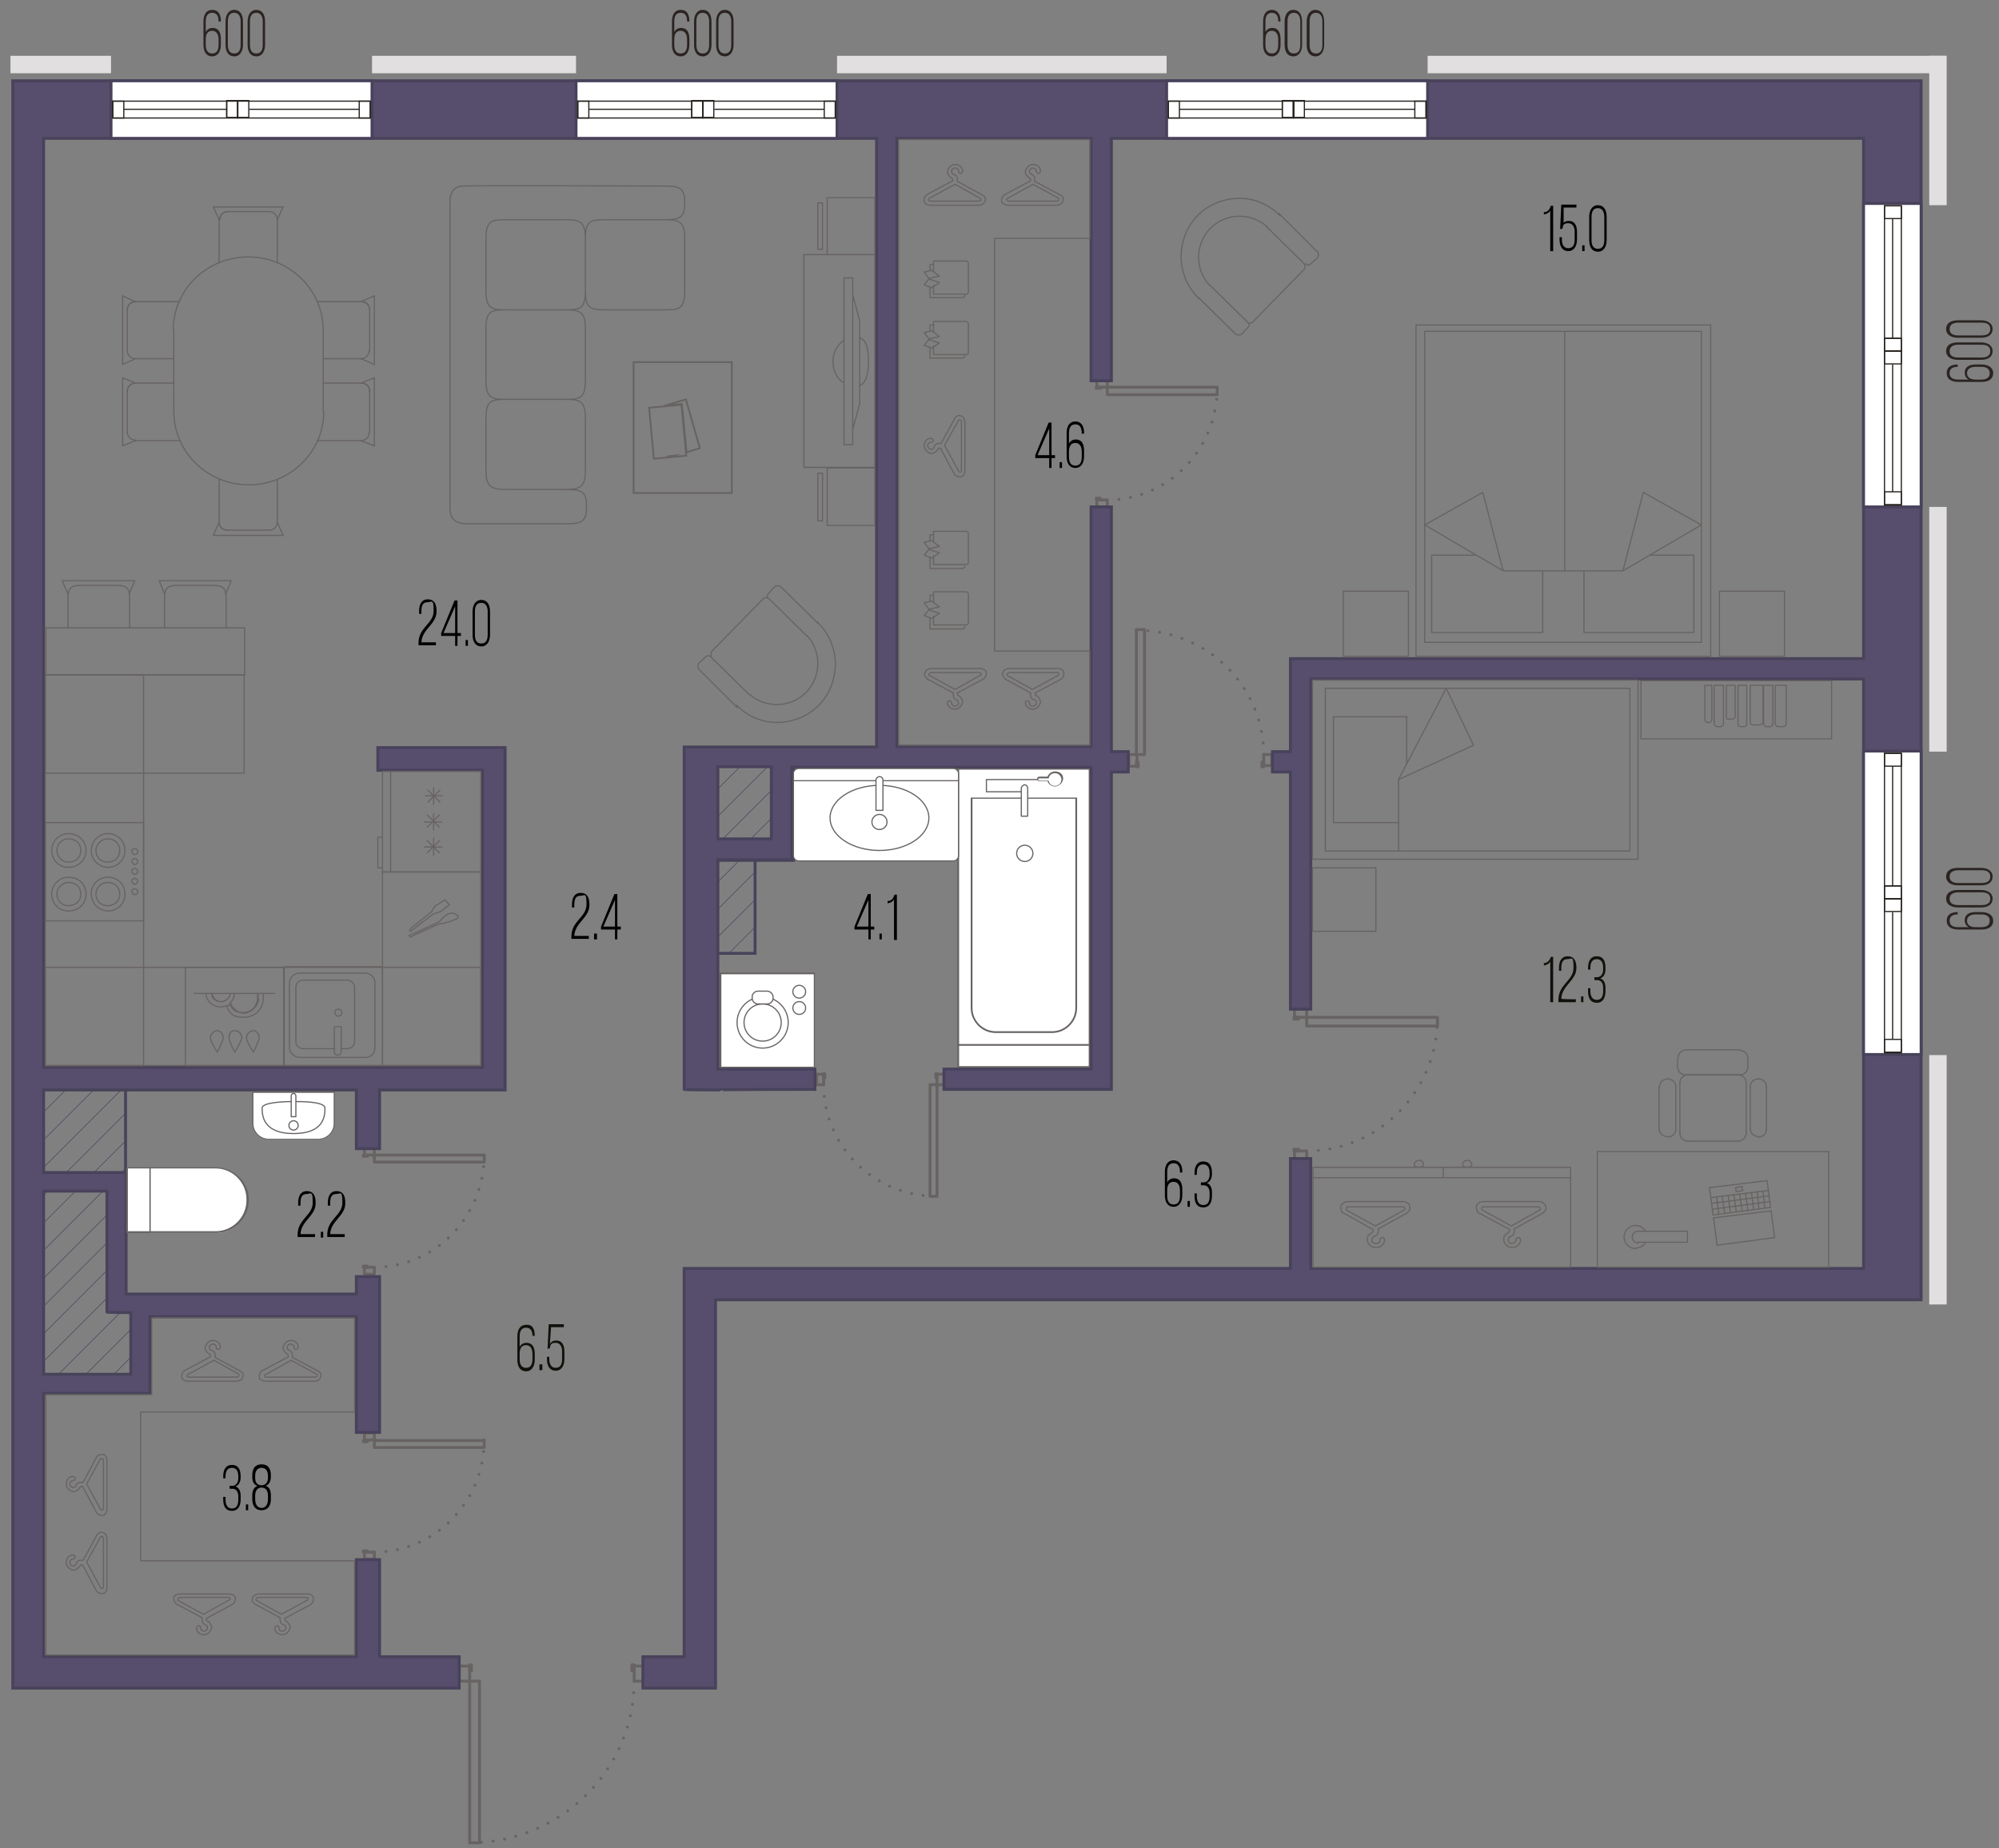 <?xml version="1.0" encoding="UTF-8"?>
<svg id="_Слой_1" data-name="Слой 1" xmlns="http://www.w3.org/2000/svg" version="1.1" xmlns:xlink="http://www.w3.org/1999/xlink" viewBox="0 0 343.9 317.9">
  <rect x="0" y="0" width="343.9" height="317.9" fill="#808080" stroke="none"/>
  <defs>
    <style>
      .cls-1 {
        clip-path: url(#clippath-73);
      }

      .cls-2 {
        clip-path: url(#clippath-72);
      }

      .cls-3 {
        clip-path: url(#clippath-62);
      }

      .cls-4 {
        clip-path: url(#clippath-45);
      }

      .cls-5 {
        clip-path: url(#clippath-63);
      }

      .cls-6 {
        clip-path: url(#clippath-20);
      }

      .cls-7 {
        clip-path: url(#clippath-11);
      }

      .cls-8 {
        stroke: #26231e;
      }

      .cls-8, .cls-9, .cls-10, .cls-11, .cls-12, .cls-13, .cls-14, .cls-15, .cls-16, .cls-17, .cls-18 {
        fill: none;
      }

      .cls-8, .cls-19, .cls-20, .cls-15, .cls-21, .cls-17, .cls-18 {
        stroke-width: .2px;
      }

      .cls-22 {
        clip-path: url(#clippath-16);
      }

      .cls-23 {
        clip-path: url(#clippath-59);
      }

      .cls-24 {
        clip-path: url(#clippath-33);
      }

      .cls-25 {
        fill: #000;
      }

      .cls-25, .cls-12, .cls-26, .cls-27, .cls-28, .cls-29, .cls-30 {
        stroke-width: 0px;
      }

      .cls-31 {
        clip-path: url(#clippath-64);
      }

      .cls-32 {
        clip-path: url(#clippath-47);
      }

      .cls-33 {
        clip-path: url(#clippath-77);
      }

      .cls-9 {
        stroke-width: .1px;
      }

      .cls-9, .cls-34, .cls-10, .cls-35 {
        stroke: #48425b;
      }

      .cls-9, .cls-34, .cls-10, .cls-35, .cls-13 {
        stroke-miterlimit: 10;
      }

      .cls-36 {
        clip-path: url(#clippath-41);
      }

      .cls-37 {
        clip-path: url(#clippath-32);
      }

      .cls-34, .cls-10, .cls-11, .cls-35, .cls-16 {
        stroke-width: .5px;
      }

      .cls-34, .cls-19, .cls-20, .cls-28, .cls-21 {
        fill: #fff;
      }

      .cls-38 {
        clip-path: url(#clippath-2);
      }

      .cls-39 {
        clip-path: url(#clippath-13);
      }

      .cls-40 {
        clip-path: url(#clippath-37);
      }

      .cls-41 {
        clip-path: url(#clippath-46);
      }

      .cls-42 {
        clip-path: url(#clippath-25);
      }

      .cls-11, .cls-13, .cls-14, .cls-20, .cls-15, .cls-16, .cls-21, .cls-17 {
        stroke: #676362;
      }

      .cls-11, .cls-19, .cls-20, .cls-15, .cls-16, .cls-21, .cls-18 {
        stroke-linejoin: round;
      }

      .cls-11, .cls-19, .cls-20, .cls-15, .cls-16, .cls-17, .cls-18 {
        stroke-linecap: round;
      }

      .cls-43 {
        clip-path: url(#clippath-15);
      }

      .cls-44 {
        clip-path: url(#clippath-6);
      }

      .cls-45 {
        clip-path: url(#clippath-76);
      }

      .cls-46 {
        clip-path: url(#clippath-40);
      }

      .cls-47 {
        clip-path: url(#clippath-26);
      }

      .cls-35 {
        fill: #564e6c;
      }

      .cls-48 {
        clip-path: url(#clippath-75);
      }

      .cls-13 {
        stroke-width: .3px;
      }

      .cls-49 {
        clip-path: url(#clippath-7);
      }

      .cls-50 {
        clip-path: url(#clippath-21);
      }

      .cls-51 {
        clip-path: url(#clippath-34);
      }

      .cls-52 {
        clip-path: url(#clippath-57);
      }

      .cls-53 {
        clip-path: url(#clippath-1);
      }

      .cls-54 {
        clip-path: url(#clippath-4);
      }

      .cls-55 {
        clip-path: url(#clippath-38);
      }

      .cls-56 {
        clip-path: url(#clippath-36);
      }

      .cls-57 {
        clip-path: url(#clippath-27);
      }

      .cls-58 {
        clip-path: url(#clippath-60);
      }

      .cls-59 {
        clip-path: url(#clippath-44);
      }

      .cls-60 {
        clip-path: url(#clippath-12);
      }

      .cls-19, .cls-18 {
        stroke: #666362;
      }

      .cls-14 {
        stroke-miterlimit: 10;
        stroke-width: .3px;
      }

      .cls-61 {
        clip-path: url(#clippath-24);
      }

      .cls-62 {
        clip-path: url(#clippath-30);
      }

      .cls-63 {
        clip-path: url(#clippath-22);
      }

      .cls-64 {
        clip-path: url(#clippath-9);
      }

      .cls-65 {
        clip-path: url(#clippath-52);
      }

      .cls-66 {
        clip-path: url(#clippath);
      }

      .cls-67 {
        clip-path: url(#clippath-50);
      }

      .cls-68 {
        clip-path: url(#clippath-48);
      }

      .cls-69 {
        clip-path: url(#clippath-61);
      }

      .cls-70 {
        clip-path: url(#clippath-39);
      }

      .cls-71 {
        clip-path: url(#clippath-19);
      }

      .cls-72 {
        clip-path: url(#clippath-31);
      }

      .cls-73 {
        clip-path: url(#clippath-54);
      }

      .cls-26 {
        fill: #676362;
      }

      .cls-74 {
        clip-path: url(#clippath-3);
      }

      .cls-27 {
        fill: #e1dfdf;
      }

      .cls-75 {
        clip-path: url(#clippath-43);
      }

      .cls-76 {
        clip-path: url(#clippath-70);
      }

      .cls-77 {
        clip-path: url(#clippath-8);
      }

      .cls-78 {
        clip-path: url(#clippath-55);
      }

      .cls-16 {
        stroke-dasharray: 0 0 0 2;
      }

      .cls-79 {
        clip-path: url(#clippath-69);
      }

      .cls-80 {
        clip-path: url(#clippath-29);
      }

      .cls-81 {
        clip-path: url(#clippath-18);
      }

      .cls-82 {
        clip-path: url(#clippath-14);
      }

      .cls-83 {
        clip-path: url(#clippath-17);
      }

      .cls-84 {
        clip-path: url(#clippath-5);
      }

      .cls-85 {
        clip-path: url(#clippath-58);
      }

      .cls-29 {
        fill: #12100b;
      }

      .cls-86 {
        clip-path: url(#clippath-42);
      }

      .cls-30 {
        fill: #2b2422;
      }

      .cls-87 {
        clip-path: url(#clippath-65);
      }

      .cls-88 {
        clip-path: url(#clippath-10);
      }

      .cls-89 {
        clip-path: url(#clippath-23);
      }

      .cls-90 {
        clip-path: url(#clippath-74);
      }

      .cls-91 {
        clip-path: url(#clippath-56);
      }

      .cls-92 {
        clip-path: url(#clippath-53);
      }

      .cls-93 {
        clip-path: url(#clippath-49);
      }

      .cls-94 {
        clip-path: url(#clippath-67);
      }

      .cls-95 {
        clip-path: url(#clippath-51);
      }

      .cls-96 {
        clip-path: url(#clippath-28);
      }

      .cls-97 {
        clip-path: url(#clippath-71);
      }

      .cls-98 {
        clip-path: url(#clippath-68);
      }

      .cls-99 {
        clip-path: url(#clippath-35);
      }

      .cls-100 {
        clip-path: url(#clippath-66);
      }
    </style>
    <clipPath id="clippath">
      <polygon class="cls-12" points="5.7 237.8 24.4 237.8 24.4 224.6 21.5 224.9 21.6 186.5 5.7 186.5 5.7 237.8"/>
    </clipPath>
    <clipPath id="clippath-1">
      <polygon class="cls-12" points="5.7 237.8 24.4 237.8 24.4 224.6 21.5 224.9 21.6 186.5 5.7 186.5 5.7 237.8"/>
    </clipPath>
    <clipPath id="clippath-2">
      <polygon class="cls-12" points="5.7 237.8 24.4 237.8 24.4 224.6 21.5 224.9 21.6 186.5 5.7 186.5 5.7 237.8"/>
    </clipPath>
    <clipPath id="clippath-3">
      <polygon class="cls-12" points="5.7 237.8 24.4 237.8 24.4 224.6 21.5 224.9 21.6 186.5 5.7 186.5 5.7 237.8"/>
    </clipPath>
    <clipPath id="clippath-4">
      <polygon class="cls-12" points="5.7 237.8 24.4 237.8 24.4 224.6 21.5 224.9 21.6 186.5 5.7 186.5 5.7 237.8"/>
    </clipPath>
    <clipPath id="clippath-5">
      <polygon class="cls-12" points="5.7 237.8 24.4 237.8 24.4 224.6 21.5 224.9 21.6 186.5 5.7 186.5 5.7 237.8"/>
    </clipPath>
    <clipPath id="clippath-6">
      <polygon class="cls-12" points="5.7 237.8 24.4 237.8 24.4 224.6 21.5 224.9 21.6 186.5 5.7 186.5 5.7 237.8"/>
    </clipPath>
    <clipPath id="clippath-7">
      <polygon class="cls-12" points="5.7 237.8 24.4 237.8 24.4 224.6 21.5 224.9 21.6 186.5 5.7 186.5 5.7 237.8"/>
    </clipPath>
    <clipPath id="clippath-8">
      <polygon class="cls-12" points="5.7 237.8 24.4 237.8 24.4 224.6 21.5 224.9 21.6 186.5 5.7 186.5 5.7 237.8"/>
    </clipPath>
    <clipPath id="clippath-9">
      <polygon class="cls-12" points="5.7 237.8 24.4 237.8 24.4 224.6 21.5 224.9 21.6 186.5 5.7 186.5 5.7 237.8"/>
    </clipPath>
    <clipPath id="clippath-10">
      <polygon class="cls-12" points="5.7 237.8 24.4 237.8 24.4 224.6 21.5 224.9 21.6 186.5 5.7 186.5 5.7 237.8"/>
    </clipPath>
    <clipPath id="clippath-11">
      <polygon class="cls-12" points="5.7 237.8 24.4 237.8 24.4 224.6 21.5 224.9 21.6 186.5 5.7 186.5 5.7 237.8"/>
    </clipPath>
    <clipPath id="clippath-12">
      <polygon class="cls-12" points="5.7 237.8 24.4 237.8 24.4 224.6 21.5 224.9 21.6 186.5 5.7 186.5 5.7 237.8"/>
    </clipPath>
    <clipPath id="clippath-13">
      <polygon class="cls-12" points="5.7 237.8 24.4 237.8 24.4 224.6 21.5 224.9 21.6 186.5 5.7 186.5 5.7 237.8"/>
    </clipPath>
    <clipPath id="clippath-14">
      <polygon class="cls-12" points="5.7 237.8 24.4 237.8 24.4 224.6 21.5 224.9 21.6 186.5 5.7 186.5 5.7 237.8"/>
    </clipPath>
    <clipPath id="clippath-15">
      <polygon class="cls-12" points="5.7 237.8 24.4 237.8 24.4 224.6 21.5 224.9 21.6 186.5 5.7 186.5 5.7 237.8"/>
    </clipPath>
    <clipPath id="clippath-16">
      <polygon class="cls-12" points="5.7 237.8 24.4 237.8 24.4 224.6 21.5 224.9 21.6 186.5 5.7 186.5 5.7 237.8"/>
    </clipPath>
    <clipPath id="clippath-17">
      <polygon class="cls-12" points="5.7 237.8 24.4 237.8 24.4 224.6 21.5 224.9 21.6 186.5 5.7 186.5 5.7 237.8"/>
    </clipPath>
    <clipPath id="clippath-18">
      <polygon class="cls-12" points="5.7 237.8 24.4 237.8 24.4 224.6 21.5 224.9 21.6 186.5 5.7 186.5 5.7 237.8"/>
    </clipPath>
    <clipPath id="clippath-19">
      <polygon class="cls-12" points="5.7 237.8 24.4 237.8 24.4 224.6 21.5 224.9 21.6 186.5 5.7 186.5 5.7 237.8"/>
    </clipPath>
    <clipPath id="clippath-20">
      <polygon class="cls-12" points="5.7 237.8 24.4 237.8 24.4 224.6 21.5 224.9 21.6 186.5 5.7 186.5 5.7 237.8"/>
    </clipPath>
    <clipPath id="clippath-21">
      <polygon class="cls-12" points="5.7 237.8 24.4 237.8 24.4 224.6 21.5 224.9 21.6 186.5 5.7 186.5 5.7 237.8"/>
    </clipPath>
    <clipPath id="clippath-22">
      <polygon class="cls-12" points="5.7 237.8 24.4 237.8 24.4 224.6 21.5 224.9 21.6 186.5 5.7 186.5 5.7 237.8"/>
    </clipPath>
    <clipPath id="clippath-23">
      <polygon class="cls-12" points="5.7 237.8 24.4 237.8 24.4 224.6 21.5 224.9 21.6 186.5 5.7 186.5 5.7 237.8"/>
    </clipPath>
    <clipPath id="clippath-24">
      <polygon class="cls-12" points="5.7 237.8 24.4 237.8 24.4 224.6 21.5 224.9 21.6 186.5 5.7 186.5 5.7 237.8"/>
    </clipPath>
    <clipPath id="clippath-25">
      <polygon class="cls-12" points="5.7 237.8 24.4 237.8 24.4 224.6 21.5 224.9 21.6 186.5 5.7 186.5 5.7 237.8"/>
    </clipPath>
    <clipPath id="clippath-26">
      <rect class="cls-12" x="117.8" y="129.3" width="18.7" height="18.7"/>
    </clipPath>
    <clipPath id="clippath-27">
      <rect class="cls-12" x="117.8" y="129.3" width="18.7" height="18.7"/>
    </clipPath>
    <clipPath id="clippath-28">
      <rect class="cls-12" x="117.8" y="129.3" width="18.7" height="18.7"/>
    </clipPath>
    <clipPath id="clippath-29">
      <rect class="cls-12" x="117.8" y="129.3" width="18.7" height="18.7"/>
    </clipPath>
    <clipPath id="clippath-30">
      <rect class="cls-12" x="117.8" y="129.3" width="18.7" height="18.7"/>
    </clipPath>
    <clipPath id="clippath-31">
      <rect class="cls-12" x="117.8" y="129.3" width="18.7" height="18.7"/>
    </clipPath>
    <clipPath id="clippath-32">
      <rect class="cls-12" x="117.8" y="129.3" width="18.7" height="18.7"/>
    </clipPath>
    <clipPath id="clippath-33">
      <rect class="cls-12" x="117.8" y="129.3" width="18.7" height="18.7"/>
    </clipPath>
    <clipPath id="clippath-34">
      <rect class="cls-12" x="117.8" y="129.3" width="18.7" height="18.7"/>
    </clipPath>
    <clipPath id="clippath-35">
      <rect class="cls-12" x="117.8" y="129.3" width="18.7" height="18.7"/>
    </clipPath>
    <clipPath id="clippath-36">
      <rect class="cls-12" x="117.8" y="129.3" width="18.7" height="18.7"/>
    </clipPath>
    <clipPath id="clippath-37">
      <rect class="cls-12" x="117.8" y="129.3" width="18.7" height="18.7"/>
    </clipPath>
    <clipPath id="clippath-38">
      <rect class="cls-12" x="117.8" y="129.3" width="18.7" height="18.7"/>
    </clipPath>
    <clipPath id="clippath-39">
      <rect class="cls-12" x="117.8" y="129.3" width="18.7" height="18.7"/>
    </clipPath>
    <clipPath id="clippath-40">
      <rect class="cls-12" x="117.8" y="129.3" width="18.7" height="18.7"/>
    </clipPath>
    <clipPath id="clippath-41">
      <rect class="cls-12" x="117.8" y="129.3" width="18.7" height="18.7"/>
    </clipPath>
    <clipPath id="clippath-42">
      <rect class="cls-12" x="117.8" y="129.3" width="18.7" height="18.7"/>
    </clipPath>
    <clipPath id="clippath-43">
      <rect class="cls-12" x="117.8" y="129.3" width="18.7" height="18.7"/>
    </clipPath>
    <clipPath id="clippath-44">
      <rect class="cls-12" x="117.8" y="129.3" width="18.7" height="18.7"/>
    </clipPath>
    <clipPath id="clippath-45">
      <rect class="cls-12" x="117.8" y="129.3" width="18.7" height="18.7"/>
    </clipPath>
    <clipPath id="clippath-46">
      <rect class="cls-12" x="117.8" y="129.3" width="18.7" height="18.7"/>
    </clipPath>
    <clipPath id="clippath-47">
      <rect class="cls-12" x="117.8" y="129.3" width="18.7" height="18.7"/>
    </clipPath>
    <clipPath id="clippath-48">
      <rect class="cls-12" x="117.8" y="129.3" width="18.7" height="18.7"/>
    </clipPath>
    <clipPath id="clippath-49">
      <rect class="cls-12" x="117.8" y="129.3" width="18.7" height="18.7"/>
    </clipPath>
    <clipPath id="clippath-50">
      <rect class="cls-12" x="117.8" y="129.3" width="18.7" height="18.7"/>
    </clipPath>
    <clipPath id="clippath-51">
      <rect class="cls-12" x="117.8" y="129.3" width="18.7" height="18.7"/>
    </clipPath>
    <clipPath id="clippath-52">
      <rect class="cls-12" x="117.8" y="145.3" width="12.1" height="18.7"/>
    </clipPath>
    <clipPath id="clippath-53">
      <rect class="cls-12" x="117.8" y="145.3" width="12.1" height="18.7"/>
    </clipPath>
    <clipPath id="clippath-54">
      <rect class="cls-12" x="117.8" y="145.3" width="12.1" height="18.7"/>
    </clipPath>
    <clipPath id="clippath-55">
      <rect class="cls-12" x="117.8" y="145.3" width="12.1" height="18.7"/>
    </clipPath>
    <clipPath id="clippath-56">
      <rect class="cls-12" x="117.8" y="145.3" width="12.1" height="18.7"/>
    </clipPath>
    <clipPath id="clippath-57">
      <rect class="cls-12" x="117.8" y="145.3" width="12.1" height="18.7"/>
    </clipPath>
    <clipPath id="clippath-58">
      <rect class="cls-12" x="117.8" y="145.3" width="12.1" height="18.7"/>
    </clipPath>
    <clipPath id="clippath-59">
      <rect class="cls-12" x="117.8" y="145.3" width="12.1" height="18.7"/>
    </clipPath>
    <clipPath id="clippath-60">
      <rect class="cls-12" x="117.8" y="145.3" width="12.1" height="18.7"/>
    </clipPath>
    <clipPath id="clippath-61">
      <rect class="cls-12" x="117.8" y="145.3" width="12.1" height="18.7"/>
    </clipPath>
    <clipPath id="clippath-62">
      <rect class="cls-12" x="117.8" y="145.3" width="12.1" height="18.7"/>
    </clipPath>
    <clipPath id="clippath-63">
      <rect class="cls-12" x="117.8" y="145.3" width="12.1" height="18.7"/>
    </clipPath>
    <clipPath id="clippath-64">
      <rect class="cls-12" x="117.8" y="145.3" width="12.1" height="18.7"/>
    </clipPath>
    <clipPath id="clippath-65">
      <rect class="cls-12" x="117.8" y="145.3" width="12.1" height="18.7"/>
    </clipPath>
    <clipPath id="clippath-66">
      <rect class="cls-12" x="117.8" y="145.3" width="12.1" height="18.7"/>
    </clipPath>
    <clipPath id="clippath-67">
      <rect class="cls-12" x="117.8" y="145.3" width="12.1" height="18.7"/>
    </clipPath>
    <clipPath id="clippath-68">
      <rect class="cls-12" x="117.8" y="145.3" width="12.1" height="18.7"/>
    </clipPath>
    <clipPath id="clippath-69">
      <rect class="cls-12" x="117.8" y="145.3" width="12.1" height="18.7"/>
    </clipPath>
    <clipPath id="clippath-70">
      <rect class="cls-12" x="117.8" y="145.3" width="12.1" height="18.7"/>
    </clipPath>
    <clipPath id="clippath-71">
      <rect class="cls-12" x="117.8" y="145.3" width="12.1" height="18.7"/>
    </clipPath>
    <clipPath id="clippath-72">
      <rect class="cls-12" x="117.8" y="145.3" width="12.1" height="18.7"/>
    </clipPath>
    <clipPath id="clippath-73">
      <rect class="cls-12" x="117.8" y="145.3" width="12.1" height="18.7"/>
    </clipPath>
    <clipPath id="clippath-74">
      <rect class="cls-12" x="117.8" y="145.3" width="12.1" height="18.7"/>
    </clipPath>
    <clipPath id="clippath-75">
      <rect class="cls-12" x="117.8" y="145.3" width="12.1" height="18.7"/>
    </clipPath>
    <clipPath id="clippath-76">
      <rect class="cls-12" x="117.8" y="145.3" width="12.1" height="18.7"/>
    </clipPath>
    <clipPath id="clippath-77">
      <rect class="cls-12" x="117.8" y="145.3" width="12.1" height="18.7"/>
    </clipPath>
  </defs>
  <g>
    <path class="cls-16" d="M109.1,289.2c0,15.3-12.7,27.8-28.3,27.8"/>
    <rect class="cls-11" x="79" y="286.6" width="1.8" height="2.6"/>
    <polyline class="cls-11" points="109.1 286.6 110.9 286.6 110.9 289.2 109.1 289.2 109.1 286.6"/>
    <rect class="cls-11" x="80.8" y="286.4" width=".3" height="1"/>
    <rect class="cls-11" x="108.7" y="286.4" width=".4" height="1"/>
    <polyline class="cls-11" points="80.8 289.2 82.5 289.2 82.5 317 80.8 317 80.8 289.2"/>
  </g>
  <g>
    <path class="cls-16" d="M217.4,129.8c0-11.8-9.8-21.4-21.9-21.4"/>
    <rect class="cls-11" x="194.2" y="129.8" width="1.4" height="2"/>
    <polyline class="cls-11" points="217.4 131.7 218.8 131.7 218.8 129.8 217.4 129.8 217.4 131.7"/>
    <rect class="cls-11" x="195.5" y="131.1" width=".3" height=".8"/>
    <rect class="cls-11" x="217.1" y="131.1" width=".3" height=".8"/>
    <polyline class="cls-11" points="195.5 129.8 196.9 129.8 196.9 108.3 195.5 108.3 195.5 129.8"/>
  </g>
  <g>
    <path class="cls-16" d="M224.8,198c12.4,0,22.5-10.3,22.5-22.9"/>
    <rect class="cls-11" x="222.7" y="173.6" width="2.1" height="1.4"/>
    <polyline class="cls-11" points="222.7 198 222.7 199.4 224.8 199.4 224.8 198 222.7 198"/>
    <rect class="cls-11" x="222.6" y="175" width=".8" height=".3"/>
    <rect class="cls-11" x="222.6" y="197.7" width=".8" height=".3"/>
    <polyline class="cls-11" points="224.8 175 224.8 176.5 247.3 176.5 247.3 175 224.8 175"/>
  </g>
  <g>
    <path class="cls-16" d="M190.5,86c10.5,0,18.9-8.7,18.9-19.3"/>
    <rect class="cls-11" x="188.7" y="65.4" width="1.8" height="1.2"/>
    <polyline class="cls-11" points="188.7 86 188.7 87.2 190.5 87.2 190.5 86 188.7 86"/>
    <rect class="cls-11" x="188.6" y="66.6" width=".7" height=".2"/>
    <rect class="cls-11" x="188.6" y="85.7" width=".7" height=".2"/>
    <polyline class="cls-11" points="190.5 66.6 190.5 67.9 209.4 67.9 209.4 66.6 190.5 66.6"/>
  </g>
  <g>
    <path class="cls-16" d="M64.4,267c10.4,0,18.9-8.6,18.9-19.3"/>
    <rect class="cls-11" x="62.7" y="246.5" width="1.7" height="1.2"/>
    <polyline class="cls-11" points="62.7 267 62.7 268.2 64.4 268.2 64.4 267 62.7 267"/>
    <rect class="cls-11" x="62.5" y="247.8" width=".7" height=".2"/>
    <rect class="cls-11" x="62.5" y="266.8" width=".7" height=".2"/>
    <polyline class="cls-11" points="64.4 247.8 64.4 249 83.3 249 83.3 247.8 64.4 247.8"/>
  </g>
  <g>
    <path class="cls-16" d="M64.4,218c10.4,0,18.9-8.6,18.9-19.3"/>
    <rect class="cls-11" x="62.7" y="197.5" width="1.7" height="1.2"/>
    <polyline class="cls-11" points="62.7 218 62.7 219.2 64.4 219.2 64.4 218 62.7 218"/>
    <rect class="cls-11" x="62.5" y="198.7" width=".7" height=".2"/>
    <rect class="cls-11" x="62.5" y="217.8" width=".7" height=".2"/>
    <polyline class="cls-11" points="64.4 198.7 64.4 199.9 83.3 199.9 83.3 198.7 64.4 198.7"/>
  </g>
  <g>
    <path class="cls-16" d="M141.7,186.6c0,10.6,8.7,19.2,19.5,19.2"/>
    <rect class="cls-11" x="161.2" y="184.8" width="1.2" height="1.8"/>
    <polyline class="cls-11" points="141.7 184.8 140.5 184.8 140.5 186.6 141.7 186.6 141.7 184.8"/>
    <rect class="cls-11" x="161" y="184.7" width=".2" height=".7"/>
    <rect class="cls-11" x="141.7" y="184.7" width=".2" height=".7"/>
    <polyline class="cls-11" points="161.2 186.6 160 186.6 160 205.8 161.2 205.8 161.2 186.6"/>
  </g>
  <g>
    <g>
      <g class="cls-66">
        <line class="cls-9" x1="240.9" y1="-42.1" x2="-118.7" y2="317.5"/>
      </g>
      <g class="cls-53">
        <line class="cls-9" x1="243.3" y1="-39.7" x2="-116.3" y2="319.9"/>
      </g>
      <g class="cls-38">
        <line class="cls-9" x1="245.7" y1="-37.3" x2="-114" y2="322.3"/>
      </g>
      <g class="cls-74">
        <line class="cls-9" x1="248.1" y1="-35" x2="-111.6" y2="324.7"/>
      </g>
      <g class="cls-54">
        <line class="cls-9" x1="250.4" y1="-32.6" x2="-109.2" y2="327.1"/>
      </g>
      <g class="cls-84">
        <line class="cls-9" x1="252.8" y1="-30.2" x2="-106.8" y2="329.4"/>
      </g>
      <g class="cls-44">
        <line class="cls-9" x1="255.2" y1="-27.8" x2="-104.4" y2="331.8"/>
      </g>
      <g class="cls-49">
        <line class="cls-9" x1="257.6" y1="-25.4" x2="-102" y2="334.2"/>
      </g>
      <g class="cls-77">
        <line class="cls-9" x1="260" y1="-23" x2="-99.7" y2="336.6"/>
      </g>
      <g class="cls-64">
        <line class="cls-9" x1="262.4" y1="-20.7" x2="-97.3" y2="339"/>
      </g>
      <g class="cls-88">
        <line class="cls-9" x1="264.7" y1="-18.3" x2="-94.9" y2="341.4"/>
      </g>
      <g class="cls-7">
        <line class="cls-9" x1="267.1" y1="-15.9" x2="-92.5" y2="343.7"/>
      </g>
      <g class="cls-60">
        <line class="cls-9" x1="269.5" y1="-13.5" x2="-90.1" y2="346.1"/>
      </g>
      <g class="cls-39">
        <line class="cls-9" x1="272.1" y1="-10.9" x2="-87.5" y2="348.8"/>
      </g>
      <g class="cls-82">
        <line class="cls-9" x1="274.5" y1="-8.5" x2="-85.1" y2="351.1"/>
      </g>
      <g class="cls-43">
        <line class="cls-9" x1="276.9" y1="-6.1" x2="-82.7" y2="353.5"/>
      </g>
      <g class="cls-22">
        <line class="cls-9" x1="279.3" y1="-3.7" x2="-80.3" y2="355.9"/>
      </g>
      <g class="cls-83">
        <line class="cls-9" x1="281.7" y1="-1.3" x2="-78" y2="358.3"/>
      </g>
      <g class="cls-81">
        <line class="cls-9" x1="284.1" y1="1" x2="-75.6" y2="360.7"/>
      </g>
      <g class="cls-71">
        <line class="cls-9" x1="286.4" y1="3.4" x2="-73.2" y2="363.1"/>
      </g>
      <g class="cls-6">
        <line class="cls-9" x1="288.8" y1="5.8" x2="-70.8" y2="365.4"/>
      </g>
      <g class="cls-50">
        <line class="cls-9" x1="291.2" y1="8.2" x2="-68.4" y2="367.8"/>
      </g>
      <g class="cls-63">
        <line class="cls-9" x1="293.6" y1="10.6" x2="-66" y2="370.2"/>
      </g>
      <g class="cls-89">
        <line class="cls-9" x1="296" y1="13" x2="-63.7" y2="372.6"/>
      </g>
      <g class="cls-61">
        <line class="cls-9" x1="298.4" y1="15.3" x2="-61.3" y2="375"/>
      </g>
      <g class="cls-42">
        <line class="cls-9" x1="300.7" y1="17.7" x2="-58.9" y2="377.4"/>
      </g>
    </g>
    <rect class="cls-10" x="7" y="186.5" width="14.6" height="15.9"/>
  </g>
  <g>
    <g>
      <g class="cls-47">
        <line class="cls-9" x1="353" y1="-132" x2="-6.6" y2="227.6"/>
      </g>
      <g class="cls-57">
        <line class="cls-9" x1="355.4" y1="-129.6" x2="-4.2" y2="230"/>
      </g>
      <g class="cls-96">
        <line class="cls-9" x1="357.8" y1="-127.2" x2="-1.9" y2="232.4"/>
      </g>
      <g class="cls-80">
        <line class="cls-9" x1="360.2" y1="-124.8" x2=".5" y2="234.8"/>
      </g>
      <g class="cls-62">
        <line class="cls-9" x1="362.5" y1="-122.5" x2="2.9" y2="237.2"/>
      </g>
      <g class="cls-72">
        <line class="cls-9" x1="364.9" y1="-120.1" x2="5.3" y2="239.6"/>
      </g>
      <g class="cls-37">
        <line class="cls-9" x1="367.3" y1="-117.7" x2="7.7" y2="241.9"/>
      </g>
      <g class="cls-24">
        <line class="cls-9" x1="369.7" y1="-115.3" x2="10.1" y2="244.3"/>
      </g>
      <g class="cls-51">
        <line class="cls-9" x1="372.1" y1="-112.9" x2="12.5" y2="246.7"/>
      </g>
      <g class="cls-99">
        <line class="cls-9" x1="374.5" y1="-110.5" x2="14.8" y2="249.1"/>
      </g>
      <g class="cls-56">
        <line class="cls-9" x1="376.8" y1="-108.2" x2="17.2" y2="251.5"/>
      </g>
      <g class="cls-40">
        <line class="cls-9" x1="379.2" y1="-105.8" x2="19.6" y2="253.9"/>
      </g>
      <g class="cls-55">
        <line class="cls-9" x1="381.6" y1="-103.4" x2="22" y2="256.2"/>
      </g>
      <g class="cls-70">
        <line class="cls-9" x1="384.2" y1="-100.8" x2="24.6" y2="258.9"/>
      </g>
      <g class="cls-46">
        <line class="cls-9" x1="386.6" y1="-98.4" x2="27" y2="261.2"/>
      </g>
      <g class="cls-36">
        <line class="cls-9" x1="389" y1="-96" x2="29.4" y2="263.6"/>
      </g>
      <g class="cls-86">
        <line class="cls-9" x1="391.4" y1="-93.6" x2="31.8" y2="266"/>
      </g>
      <g class="cls-75">
        <line class="cls-9" x1="393.8" y1="-91.2" x2="34.1" y2="268.4"/>
      </g>
      <g class="cls-59">
        <line class="cls-9" x1="396.2" y1="-88.8" x2="36.5" y2="270.8"/>
      </g>
      <g class="cls-4">
        <line class="cls-9" x1="398.5" y1="-86.5" x2="38.9" y2="273.2"/>
      </g>
      <g class="cls-41">
        <line class="cls-9" x1="400.9" y1="-84.1" x2="41.3" y2="275.6"/>
      </g>
      <g class="cls-32">
        <line class="cls-9" x1="403.3" y1="-81.7" x2="43.7" y2="277.9"/>
      </g>
      <g class="cls-68">
        <line class="cls-9" x1="405.7" y1="-79.3" x2="46.1" y2="280.3"/>
      </g>
      <g class="cls-93">
        <line class="cls-9" x1="408.1" y1="-76.9" x2="48.5" y2="282.7"/>
      </g>
      <g class="cls-67">
        <line class="cls-9" x1="410.5" y1="-74.5" x2="50.8" y2="285.1"/>
      </g>
      <g class="cls-95">
        <line class="cls-9" x1="412.8" y1="-72.2" x2="53.2" y2="287.5"/>
      </g>
    </g>
    <rect class="cls-10" x="117.8" y="129.3" width="18.7" height="18.7"/>
  </g>
  <g>
    <g>
      <g class="cls-65">
        <line class="cls-9" x1="353" y1="-116" x2="-6.6" y2="243.6"/>
      </g>
      <g class="cls-92">
        <line class="cls-9" x1="355.4" y1="-113.6" x2="-4.2" y2="246"/>
      </g>
      <g class="cls-73">
        <line class="cls-9" x1="357.8" y1="-111.3" x2="-1.9" y2="248.4"/>
      </g>
      <g class="cls-78">
        <line class="cls-9" x1="360.2" y1="-108.9" x2=".5" y2="250.8"/>
      </g>
      <g class="cls-91">
        <line class="cls-9" x1="362.5" y1="-106.5" x2="2.9" y2="253.1"/>
      </g>
      <g class="cls-52">
        <line class="cls-9" x1="364.9" y1="-104.1" x2="5.3" y2="255.5"/>
      </g>
      <g class="cls-85">
        <line class="cls-9" x1="367.3" y1="-101.7" x2="7.7" y2="257.9"/>
      </g>
      <g class="cls-23">
        <line class="cls-9" x1="369.7" y1="-99.3" x2="10.1" y2="260.3"/>
      </g>
      <g class="cls-58">
        <line class="cls-9" x1="372.1" y1="-96.9" x2="12.5" y2="262.7"/>
      </g>
      <g class="cls-69">
        <line class="cls-9" x1="374.5" y1="-94.6" x2="14.8" y2="265.1"/>
      </g>
      <g class="cls-3">
        <line class="cls-9" x1="376.8" y1="-92.2" x2="17.2" y2="267.5"/>
      </g>
      <g class="cls-5">
        <line class="cls-9" x1="379.2" y1="-89.8" x2="19.6" y2="269.8"/>
      </g>
      <g class="cls-31">
        <line class="cls-9" x1="381.6" y1="-87.4" x2="22" y2="272.2"/>
      </g>
      <g class="cls-87">
        <line class="cls-9" x1="384.2" y1="-84.8" x2="24.6" y2="274.8"/>
      </g>
      <g class="cls-100">
        <line class="cls-9" x1="386.6" y1="-82.4" x2="27" y2="277.2"/>
      </g>
      <g class="cls-94">
        <line class="cls-9" x1="389" y1="-80" x2="29.4" y2="279.6"/>
      </g>
      <g class="cls-98">
        <line class="cls-9" x1="391.4" y1="-77.6" x2="31.8" y2="282"/>
      </g>
      <g class="cls-79">
        <line class="cls-9" x1="393.8" y1="-75.3" x2="34.1" y2="284.4"/>
      </g>
      <g class="cls-76">
        <line class="cls-9" x1="396.2" y1="-72.9" x2="36.5" y2="286.8"/>
      </g>
      <g class="cls-97">
        <line class="cls-9" x1="398.5" y1="-70.5" x2="38.9" y2="289.1"/>
      </g>
      <g class="cls-2">
        <line class="cls-9" x1="400.9" y1="-68.1" x2="41.3" y2="291.5"/>
      </g>
      <g class="cls-1">
        <line class="cls-9" x1="403.3" y1="-65.7" x2="43.7" y2="293.9"/>
      </g>
      <g class="cls-90">
        <line class="cls-9" x1="405.7" y1="-63.3" x2="46.1" y2="296.3"/>
      </g>
      <g class="cls-48">
        <line class="cls-9" x1="408.1" y1="-60.9" x2="48.5" y2="298.7"/>
      </g>
      <g class="cls-45">
        <line class="cls-9" x1="410.5" y1="-58.6" x2="50.8" y2="301.1"/>
      </g>
      <g class="cls-33">
        <line class="cls-9" x1="412.8" y1="-56.2" x2="53.2" y2="303.5"/>
      </g>
    </g>
    <rect class="cls-10" x="117.8" y="145.3" width="12.1" height="18.7"/>
  </g>
  <rect class="cls-27" x="1.8" y="9.6" width="17.3" height="3"/>
  <rect class="cls-27" x="64" y="9.6" width="35.1" height="3"/>
  <rect class="cls-27" x="144" y="9.6" width="56.7" height="3"/>
  <rect class="cls-27" x="245.6" y="9.6" width="89.2" height="3"/>
  <rect class="cls-27" x="331.9" y="9.6" width="3" height="25.7"/>
  <rect class="cls-27" x="331.9" y="87.2" width="3" height="42.1"/>
  <rect class="cls-27" x="331.9" y="181.5" width="3" height="42.9"/>
  <path class="cls-35" d="M325.6,13.9H2.2v276.5h76.8v-5.4h-13.7v-16.7h-4v16.7H7.5v-45.3h18.3v-13.2h35.5v19.9h4v-26.8h-4v3H21.7v-20.9H7.5v-14.2h53.8v10.1h4v-10.1h21.6v-58.9h-21.9v3.9h18v51.1H7.5V23.8h143.3v104.7h-33.1v58.9h0c0,.1,5.8.1,5.8.1h0c0-.1,16.7-.1,16.7-.1v-3.5h-16.7v-36h12.7v-15.9h51.5v51.9h-25.3v3.5h28.8v-54.6h2.9v-3.5h-2.9v-42.1h-3.5v41.2h-33.4V23.8h33.4v41.7h3.5V23.8h129.4v89.5h-98.6v16h-3.1v3.5h3.1v40.8h3.5v-56.8h95.1v101.4h-95.1v-18.9h-3.5v18.9h-104.3v66.8h-7.1v5.4h12.5v-66.8h207.4V13.9h-4.9ZM18.4,204.9v20.8h0c0,.1,4.1.1,4.1.1v10.6H7.5v-31.5h10.9ZM132.7,144.3h-9.2v-12.4h9.2v12.4Z"/>
  <g>
    <polygon class="cls-34" points="19.1 20 19.1 23.8 64 23.8 64 20 64 13.9 19.1 13.9 19.1 20"/>
    <g>
      <rect class="cls-8" x="40.9" y="17.4" width="22.8" height="2.9"/>
      <line class="cls-8" x1="61.8" y1="18.8" x2="42.9" y2="18.8"/>
      <rect class="cls-8" x="40.9" y="17.3" width="1.9" height="2.9"/>
      <rect class="cls-8" x="19.4" y="17.4" width="21.5" height="2.9"/>
      <line class="cls-8" x1="39" y1="20.2" x2="39" y2="17.4"/>
      <line class="cls-8" x1="39" y1="18.8" x2="21.3" y2="18.8"/>
      <rect class="cls-8" x="39" y="17.3" width="1.9" height="2.9"/>
      <rect class="cls-8" x="19.4" y="17.4" width="1.9" height="2.9"/>
      <rect class="cls-8" x="61.8" y="17.4" width="1.9" height="2.9"/>
    </g>
  </g>
  <g>
    <polygon class="cls-34" points="99.1 20 99.1 23.8 144 23.8 144 20 144 13.9 99.1 13.9 99.1 20"/>
    <g>
      <rect class="cls-8" x="120.9" y="17.4" width="22.8" height="2.9"/>
      <line class="cls-8" x1="141.8" y1="18.8" x2="122.9" y2="18.8"/>
      <rect class="cls-8" x="120.9" y="17.3" width="1.9" height="2.9"/>
      <rect class="cls-8" x="99.4" y="17.4" width="21.5" height="2.9"/>
      <line class="cls-8" x1="119" y1="20.2" x2="119" y2="17.4"/>
      <line class="cls-8" x1="119" y1="18.8" x2="101.3" y2="18.8"/>
      <rect class="cls-8" x="119" y="17.3" width="1.9" height="2.9"/>
      <rect class="cls-8" x="99.4" y="17.4" width="1.9" height="2.9"/>
      <rect class="cls-8" x="141.8" y="17.4" width="1.9" height="2.9"/>
    </g>
  </g>
  <g>
    <polygon class="cls-34" points="200.7 20 200.7 23.8 245.6 23.8 245.6 20 245.6 13.9 200.7 13.9 200.7 20"/>
    <g>
      <rect class="cls-8" x="222.6" y="17.4" width="22.8" height="2.9"/>
      <line class="cls-8" x1="243.4" y1="18.8" x2="224.5" y2="18.8"/>
      <rect class="cls-8" x="222.5" y="17.3" width="1.9" height="2.9"/>
      <rect class="cls-8" x="201" y="17.4" width="21.5" height="2.9"/>
      <line class="cls-8" x1="220.6" y1="20.2" x2="220.6" y2="17.4"/>
      <line class="cls-8" x1="220.6" y1="18.8" x2="202.9" y2="18.8"/>
      <rect class="cls-8" x="220.6" y="17.3" width="1.9" height="2.9"/>
      <rect class="cls-8" x="201" y="17.4" width="1.9" height="2.9"/>
      <rect class="cls-8" x="243.4" y="17.4" width="1.9" height="2.9"/>
    </g>
  </g>
  <g>
    <polygon class="cls-34" points="324.4 35 320.6 35 320.6 87.2 324.4 87.2 330.5 87.2 330.5 35 324.4 35"/>
    <g>
      <rect class="cls-8" x="324.2" y="60.4" width="2.9" height="26.5"/>
      <line class="cls-8" x1="325.6" y1="84.6" x2="325.6" y2="62.7"/>
      <rect class="cls-8" x="324.2" y="60.4" width="2.9" height="2.2"/>
      <rect class="cls-8" x="324.2" y="35.4" width="2.9" height="25"/>
      <line class="cls-8" x1="324.2" y1="58.2" x2="327" y2="58.2"/>
      <line class="cls-8" x1="325.6" y1="58.2" x2="325.6" y2="37.6"/>
      <rect class="cls-8" x="324.2" y="58.2" width="2.9" height="2.2"/>
      <rect class="cls-8" x="324.2" y="35.4" width="2.9" height="2.2"/>
      <rect class="cls-8" x="324.2" y="84.6" width="2.9" height="2.2"/>
    </g>
  </g>
  <g>
    <polygon class="cls-34" points="324.4 129.2 320.6 129.2 320.6 181.4 324.4 181.4 330.5 181.4 330.5 129.2 324.4 129.2"/>
    <g>
      <rect class="cls-8" x="324.2" y="154.6" width="2.9" height="26.5"/>
      <line class="cls-8" x1="325.6" y1="178.8" x2="325.6" y2="156.9"/>
      <rect class="cls-8" x="324.2" y="154.6" width="2.9" height="2.2"/>
      <rect class="cls-8" x="324.2" y="129.6" width="2.9" height="25"/>
      <line class="cls-8" x1="324.2" y1="152.4" x2="327" y2="152.4"/>
      <line class="cls-8" x1="325.6" y1="152.4" x2="325.6" y2="131.8"/>
      <rect class="cls-8" x="324.2" y="152.4" width="2.9" height="2.2"/>
      <rect class="cls-8" x="324.2" y="129.6" width="2.9" height="2.2"/>
      <rect class="cls-8" x="324.2" y="178.8" width="2.9" height="2.2"/>
    </g>
  </g>
  <g>
    <path class="cls-30" d="M336.8,156.9h0v.4c.1,0,0,0,0,0-.8,0-1.4.3-1.4,1.1s.6,1.1,1.5,1.1h1.8c-.4-.2-.7-.6-.7-1.2,0-1,.8-1.4,1.9-1.4h1c1.1,0,2,.5,2,1.5s-.8,1.5-2,1.5h-4c-1.2,0-2-.5-2-1.5,0-1.1.8-1.5,1.9-1.5ZM339.9,159.5h.9c.9,0,1.5-.3,1.5-1.1s-.6-1.1-1.5-1.1h-.9c-.8,0-1.5.3-1.5,1.1s.7,1.1,1.5,1.1Z"/>
    <path class="cls-30" d="M336.8,156.1c-1.1,0-2-.5-2-1.5s.8-1.5,2-1.5h4c1.1,0,2,.5,2,1.5s-.8,1.5-2,1.5h-4ZM340.9,155.7c.9,0,1.5-.3,1.5-1.1s-.6-1.1-1.5-1.1h-4c-.8,0-1.5.3-1.5,1.1s.6,1.1,1.5,1.1h4Z"/>
    <path class="cls-30" d="M336.8,152.3c-1.1,0-2-.5-2-1.5s.8-1.5,2-1.5h4c1.1,0,2,.5,2,1.5s-.8,1.5-2,1.5h-4ZM340.9,151.9c.9,0,1.5-.3,1.5-1.1s-.6-1.1-1.5-1.1h-4c-.8,0-1.5.3-1.5,1.1s.6,1.1,1.5,1.1h4Z"/>
  </g>
  <g>
    <path class="cls-30" d="M336.8,62.7h0v.4c.1,0,0,0,0,0-.8,0-1.4.3-1.4,1.1s.6,1.1,1.5,1.1h1.8c-.4-.2-.7-.6-.7-1.2,0-1,.8-1.4,1.9-1.4h1c1.1,0,2,.5,2,1.5s-.8,1.5-2,1.5h-4c-1.2,0-2-.5-2-1.5,0-1.1.8-1.5,1.9-1.5ZM339.9,65.3h.9c.9,0,1.5-.3,1.5-1.1s-.6-1.1-1.5-1.1h-.9c-.8,0-1.5.3-1.5,1.1s.7,1.1,1.5,1.1Z"/>
    <path class="cls-30" d="M336.8,61.9c-1.1,0-2-.5-2-1.5s.8-1.5,2-1.5h4c1.1,0,2,.5,2,1.5s-.8,1.5-2,1.5h-4ZM340.9,61.5c.9,0,1.5-.3,1.5-1.1s-.6-1.1-1.5-1.1h-4c-.8,0-1.5.3-1.5,1.1s.6,1.1,1.5,1.1h4Z"/>
    <path class="cls-30" d="M336.8,58.1c-1.1,0-2-.5-2-1.5s.8-1.5,2-1.5h4c1.1,0,2,.5,2,1.5s-.8,1.5-2,1.5h-4ZM340.9,57.7c.9,0,1.5-.3,1.5-1.1s-.6-1.1-1.5-1.1h-4c-.8,0-1.5.3-1.5,1.1s.6,1.1,1.5,1.1h4Z"/>
  </g>
  <g>
    <path class="cls-30" d="M220.3,3.7h-.4c0,0,0-.1,0-.1,0-.8-.3-1.4-1.1-1.4s-1.1.6-1.1,1.5v1.8c.2-.4.6-.7,1.2-.7,1,0,1.4.8,1.4,1.9v1c0,1.1-.5,2-1.5,2s-1.5-.8-1.5-2V3.7c0-1.2.5-2,1.5-2,1,0,1.5.8,1.5,2ZM217.7,6.8v.9c0,.9.3,1.5,1.1,1.5s1.1-.6,1.1-1.5v-.9c0-.8-.3-1.5-1.1-1.5s-1.1.6-1.1,1.5Z"/>
    <path class="cls-30" d="M221,3.7c0-1.1.5-2,1.5-2s1.5.8,1.5,2v4c0,1.1-.5,2-1.5,2s-1.5-.8-1.5-2v-4ZM221.5,7.7c0,.9.3,1.5,1.1,1.5s1.1-.6,1.1-1.5V3.7c0-.8-.3-1.5-1.1-1.5s-1.1.6-1.1,1.5v4Z"/>
    <path class="cls-30" d="M224.8,3.7c0-1.1.5-2,1.5-2s1.5.8,1.5,2v4c0,1.1-.5,2-1.5,2s-1.5-.8-1.5-2v-4ZM225.3,7.7c0,.9.3,1.5,1.1,1.5s1.1-.6,1.1-1.5V3.7c0-.8-.3-1.5-1.1-1.5s-1.1.6-1.1,1.5v4Z"/>
  </g>
  <g>
    <path class="cls-30" d="M118.6,3.7h-.4c0,0,0-.1,0-.1,0-.8-.3-1.4-1.1-1.4s-1.1.6-1.1,1.5v1.8c.2-.4.6-.7,1.2-.7,1,0,1.4.8,1.4,1.9v1c0,1.1-.5,2-1.5,2s-1.5-.8-1.5-2V3.7c0-1.2.5-2,1.5-2,1.1,0,1.5.8,1.5,2ZM116,6.8v.9c0,.9.3,1.5,1.1,1.5s1.1-.6,1.1-1.5v-.9c0-.8-.3-1.5-1.1-1.5s-1.1.6-1.1,1.5Z"/>
    <path class="cls-30" d="M119.4,3.7c0-1.1.5-2,1.5-2s1.5.8,1.5,2v4c0,1.1-.5,2-1.5,2s-1.5-.8-1.5-2v-4ZM119.8,7.7c0,.9.3,1.5,1.1,1.5s1.1-.6,1.1-1.5V3.7c0-.8-.3-1.5-1.1-1.5s-1.1.6-1.1,1.5v4Z"/>
    <path class="cls-30" d="M123.2,3.7c0-1.1.5-2,1.5-2s1.5.8,1.5,2v4c0,1.1-.5,2-1.5,2s-1.5-.8-1.5-2v-4ZM123.6,7.7c0,.9.3,1.5,1.1,1.5s1.1-.6,1.1-1.5V3.7c0-.8-.3-1.5-1.1-1.5s-1.1.6-1.1,1.5v4Z"/>
  </g>
  <g>
    <path class="cls-30" d="M38,3.7h-.4c0,0,0-.1,0-.1,0-.8-.3-1.4-1.1-1.4s-1.1.6-1.1,1.5v1.8c.2-.4.6-.7,1.2-.7,1,0,1.4.8,1.4,1.9v1c0,1.1-.5,2-1.5,2s-1.5-.8-1.5-2V3.7c0-1.2.5-2,1.5-2,1.1,0,1.5.8,1.5,2ZM35.4,6.8v.9c0,.9.3,1.5,1.1,1.5s1.1-.6,1.1-1.5v-.9c0-.8-.3-1.5-1.1-1.5s-1.1.6-1.1,1.5Z"/>
    <path class="cls-30" d="M38.8,3.7c0-1.1.5-2,1.5-2s1.5.8,1.5,2v4c0,1.1-.5,2-1.5,2s-1.5-.8-1.5-2v-4ZM39.2,7.7c0,.9.3,1.5,1.1,1.5s1.1-.6,1.1-1.5V3.7c0-.8-.3-1.5-1.1-1.5s-1.1.6-1.1,1.5v4Z"/>
    <path class="cls-30" d="M42.6,3.7c0-1.1.5-2,1.5-2s1.5.8,1.5,2v4c0,1.1-.5,2-1.5,2s-1.5-.8-1.5-2v-4ZM43,7.7c0,.9.3,1.5,1.1,1.5s1.1-.6,1.1-1.5V3.7c0-.8-.3-1.5-1.1-1.5s-1.1.6-1.1,1.5v4Z"/>
  </g>
  <g>
    <g>
      <path class="cls-28" d="M25.8,212v-11.1h11.4c3,0,5.5,2.4,5.5,5.5v.2c0,3-2.4,5.5-5.5,5.5h-11.4Z"/>
      <path class="cls-26" d="M37.1,201c2.9,0,5.3,2.4,5.3,5.3v.2c0,2.9-2.4,5.3-5.3,5.3h-11.2v-10.8h11.2M37.1,200.8h-11.4v11.3h11.5c3.1,0,5.6-2.5,5.6-5.6v-.2c0-3-2.6-5.5-5.7-5.5h0Z"/>
    </g>
    <g>
      <rect class="cls-28" x="21.8" y="200.9" width="4" height="11.1"/>
      <path class="cls-26" d="M25.7,201v10.8h-3.7v-10.8h3.7M25.9,200.8h-4.2v11.3h4.2v-11.3h0Z"/>
    </g>
  </g>
  <g>
    <g>
      <path class="cls-28" d="M46.2,195.9c-1.5,0-2.7-1.2-2.7-2.7v-5.4h14v5.4c0,1.5-1.2,2.7-2.7,2.7h-8.6Z"/>
      <path class="cls-26" d="M57.4,188v5.3c0,1.4-1.2,2.6-2.6,2.6h-8.6c-1.4,0-2.6-1.2-2.6-2.6v-5.3h13.8M57.6,187.7h-14.2v5.5c0,1.6,1.3,2.8,2.8,2.8h8.6c1.6,0,2.8-1.3,2.8-2.8v-5.5h0Z"/>
    </g>
    <g>
      <path class="cls-20" d="M51,189.5h-1s-4.9,0-4.9,1.1,0,4.4,5.4,4.4,5.4-3.2,5.4-4.4-4.9-1.1-4.9-1.1Z"/>
      <circle class="cls-20" cx="50.5" cy="193.6" r=".8"/>
      <path class="cls-20" d="M50.9,188.5v3.6h-.8v-3.6c0-.2.2-.4.4-.4.2,0,.4.2.4.4Z"/>
    </g>
  </g>
  <g>
    <g>
      <rect class="cls-28" x="124" y="167.5" width="16.1" height="16.1"/>
      <path class="cls-26" d="M140,167.6v15.9h-15.9v-15.9h15.9M140.2,167.3h-16.4v16.4h16.4v-16.4h0Z"/>
    </g>
    <g>
      <g>
        <circle class="cls-20" cx="131.2" cy="175.9" r="4.4"/>
        <circle class="cls-20" cx="131.2" cy="175.9" r="3.2"/>
        <path class="cls-20" d="M133,171.5v.2c0,.6-.5,1-1,1h-1.6c-.6,0-1-.5-1-1v-.2c0-.6.5-1,1-1h1.6c.5,0,1,.5,1,1Z"/>
      </g>
      <g>
        <circle class="cls-20" cx="137.5" cy="173.4" r="1.1"/>
        <circle class="cls-20" cx="137.5" cy="170.6" r="1.1"/>
      </g>
    </g>
  </g>
  <g id="_ванна2" data-name="ванна2">
    <g>
      <rect class="cls-28" x="164.9" y="136.1" width="22.5" height="47.4"/>
      <path class="cls-26" d="M187.3,136.2v47.2h-22.3v-47.2h22.3M187.5,135.9h-22.8v47.7h22.8v-47.7h0Z"/>
    </g>
    <g>
      <rect class="cls-28" x="164.9" y="132.3" width="22.5" height="47.4"/>
      <path class="cls-26" d="M187.3,132.4v47.2h-22.3v-47.2h22.3M187.5,132.2h-22.8v47.7h22.8v-47.7h0Z"/>
    </g>
    <g>
      <path class="cls-28" d="M171.3,177.5c-2.3,0-4.1-1.9-4.1-4.1v-36.1h18v36.1c0,2.3-1.9,4.1-4.1,4.1h-9.8Z"/>
      <path class="cls-26" d="M185,137.4v36c0,2.2-1.8,4-4,4h-9.7c-2.2,0-4-1.8-4-4v-36h17.7M185.3,137.2h-18.3v36.2c0,2.3,1.9,4.3,4.3,4.3h9.7c2.3,0,4.3-1.9,4.3-4.3v-36.2h0Z"/>
    </g>
    <g>
      <circle class="cls-20" cx="176.3" cy="146.8" r="1.4"/>
      <polyline class="cls-21" points="175.7 136.2 169.7 136.2 169.7 134.1 178.6 134.1"/>
      <path class="cls-20" d="M175.7,135.6v4.8h1.1v-4.8c0-.3-.2-.6-.6-.6-.2.1-.5.3-.5.6Z"/>
      <g>
        <path class="cls-28" d="M181.5,135.3c-.5,0-1-.4-1.2-.9h-1.4c-.3,0-.4-.1-.4-.3s.1-.3.3-.3h1.5c.1-.5.6-.9,1.2-.9s1.2.6,1.2,1.2c0,.7-.5,1.2-1.2,1.2Z"/>
        <path class="cls-26" d="M181.5,133c.6,0,1.1.5,1.1,1.1s-.5,1.1-1.1,1.1-1-.4-1.1-.9h-1.6c-.1,0-.2-.1-.2-.2s.1-.2.2-.2h1.6c.1-.5.5-.9,1.1-.9M181.5,132.7c-.6,0-1.1.4-1.3.9h-1.4c-.2,0-.4.2-.4.4s.2.4.4.4h1.4c.2.5.7.9,1.3.9s1.4-.6,1.4-1.4-.7-1.2-1.4-1.2h0Z"/>
      </g>
    </g>
  </g>
  <g>
    <g>
      <path class="cls-19" d="M137.4,132.2h26.6c.5,0,.9.4.9.9v14.1c0,.5-.4.9-.9.9h-26.6c-.5,0-.9-.4-.9-.9v-14.2c0-.4.4-.8.9-.8Z"/>
      <line class="cls-18" x1="136.5" y1="134.3" x2="164.8" y2="134.3"/>
    </g>
    <g>
      <ellipse class="cls-19" cx="151.3" cy="140.7" rx="8.5" ry="5.6"/>
      <g>
        <circle class="cls-19" cx="151.3" cy="141.4" r="1.3"/>
        <path class="cls-19" d="M151.3,133.6c-.3,0-.6.3-.6.6v5.2h1.2v-5.2c0-.4-.3-.6-.6-.6Z"/>
      </g>
    </g>
  </g>
  <g>
    <path class="cls-15" d="M258.6,98.2h20.6M279.2,98.2l13.5-7.9M279.2,98.2l3.5-13.5,10,5.6M258.6,98.2l-13.5-7.9M258.6,98.2l-3.5-13.5-10,5.6M265.4,98.2v10.6h-19.1v-13.3h7.5M272.5,98.2v10.6h18.9v-13.3h-7.5M245.1,110.5h47.6v-53.5h-47.6v53.5ZM243.6,112.9h50.7v-57h-50.7v57h0Z"/>
    <line class="cls-15" x1="269.2" y1="98.2" x2="269.2" y2="57"/>
    <rect class="cls-15" x="295.8" y="101.7" width="11.2" height="11.2"/>
    <rect class="cls-15" x="231.1" y="101.7" width="11.2" height="11.2"/>
  </g>
  <g>
    <line class="cls-15" x1="281.8" y1="117" x2="281.8" y2="147.8"/>
    <line class="cls-15" x1="240.6" y1="134.1" x2="240.6" y2="146.4"/>
    <line class="cls-15" x1="240.6" y1="134.1" x2="248.8" y2="118.4"/>
    <line class="cls-15" x1="240.6" y1="134.1" x2="253.5" y2="128.2"/>
    <line class="cls-15" x1="253.5" y1="128.2" x2="248.8" y2="118.4"/>
    <line class="cls-15" x1="225.8" y1="147.8" x2="225.8" y2="117"/>
    <line class="cls-15" x1="228" y1="146.4" x2="280.4" y2="146.4"/>
    <line class="cls-15" x1="280.4" y1="118.4" x2="280.4" y2="146.4"/>
    <line class="cls-15" x1="228" y1="118.4" x2="280.4" y2="118.4"/>
    <line class="cls-15" x1="228" y1="118.4" x2="228" y2="146.4"/>
    <line class="cls-15" x1="229.4" y1="141.5" x2="240.6" y2="141.5"/>
    <line class="cls-15" x1="242" y1="123.3" x2="242" y2="131.4"/>
    <line class="cls-15" x1="229.4" y1="123.3" x2="242" y2="123.3"/>
    <line class="cls-15" x1="229.4" y1="123.3" x2="229.4" y2="141.5"/>
    <line class="cls-15" x1="281.8" y1="147.8" x2="225.8" y2="147.8"/>
    <line class="cls-15" x1="225.8" y1="117" x2="281.8" y2="117"/>
    <rect class="cls-15" x="225.8" y="149.3" width="10.9" height="10.9"/>
  </g>
  <g>
    <line class="cls-15" x1="300.7" y1="183.5" x2="300.7" y2="182.1"/>
    <path class="cls-15" d="M300.7,182.1c0-.8-.6-1.4-1.4-1.4"/>
    <line class="cls-15" x1="299.3" y1="180.6" x2="290.1" y2="180.6"/>
    <path class="cls-15" d="M290.1,180.6c-.8,0-1.4.6-1.4,1.4"/>
    <line class="cls-15" x1="288.6" y1="182.1" x2="288.6" y2="183.5"/>
    <path class="cls-15" d="M288.6,183.5c0,.8.6,1.4,1.4,1.4"/>
    <line class="cls-15" x1="290.1" y1="184.9" x2="299.3" y2="184.9"/>
    <path class="cls-15" d="M299.3,184.9c.8,0,1.4-.6,1.4-1.4"/>
    <path class="cls-15" d="M286.9,185.6c-.8,0-1.4.6-1.4,1.4"/>
    <line class="cls-15" x1="285.4" y1="187" x2="285.4" y2="194.1"/>
    <path class="cls-15" d="M285.4,194.1c0,.8.6,1.4,1.4,1.4"/>
    <path class="cls-15" d="M286.9,195.6c.8,0,1.4-.6,1.4-1.4"/>
    <line class="cls-15" x1="288.3" y1="194.1" x2="288.3" y2="187"/>
    <path class="cls-15" d="M288.3,187c0-.8-.6-1.4-1.4-1.4"/>
    <line class="cls-15" x1="301.1" y1="187" x2="301.1" y2="194.1"/>
    <path class="cls-15" d="M301.1,194.1c0,.8.6,1.4,1.4,1.4"/>
    <path class="cls-15" d="M302.5,195.6c.8,0,1.4-.6,1.4-1.4"/>
    <line class="cls-15" x1="303.9" y1="194.1" x2="303.9" y2="187"/>
    <path class="cls-15" d="M303.9,187c0-.8-.6-1.4-1.4-1.4"/>
    <path class="cls-15" d="M302.5,185.6c-.8,0-1.4.6-1.4,1.4"/>
    <line class="cls-15" x1="289" y1="186.3" x2="289" y2="194.9"/>
    <path class="cls-15" d="M289,194.9c0,.8.6,1.4,1.4,1.4"/>
    <line class="cls-15" x1="290.4" y1="196.3" x2="299" y2="196.3"/>
    <path class="cls-15" d="M299,196.3c.8,0,1.4-.6,1.4-1.4"/>
    <line class="cls-15" x1="300.4" y1="194.9" x2="300.4" y2="186.3"/>
    <path class="cls-15" d="M300.4,186.3c0-.8-.6-1.4-1.4-1.4"/>
    <line class="cls-15" x1="299" y1="184.9" x2="290.4" y2="184.9"/>
    <path class="cls-15" d="M290.4,184.9c-.8,0-1.4.6-1.4,1.4"/>
    <line class="cls-15" x1="304.2" y1="204.8" x2="294.4" y2="206"/>
    <path class="cls-15" d="M281.4,214.7c.7,0,1.4-.4,1.7-1"/>
    <path class="cls-15" d="M281.4,210.8c-1.1,0-2,.9-2,2s.9,2,2,2"/>
    <path class="cls-15" d="M283.1,211.8c-.4-.6-1-1-1.7-1"/>
    <path class="cls-15" d="M281.8,211.8c-.6,0-1,.5-1,1s.4,1,1,1"/>
    <line class="cls-15" x1="290.3" y1="213.7" x2="281.8" y2="213.7"/>
    <line class="cls-15" x1="290.3" y1="211.8" x2="290.3" y2="213.7"/>
    <line class="cls-15" x1="281.8" y1="211.8" x2="290.3" y2="211.8"/>
    <line class="cls-15" x1="299.8" y1="204.8" x2="298.7" y2="205"/>
    <line class="cls-15" x1="299.7" y1="204.1" x2="299.8" y2="204.8"/>
    <line class="cls-15" x1="298.6" y1="204.3" x2="299.7" y2="204.1"/>
    <line class="cls-15" x1="298.7" y1="205" x2="298.6" y2="204.3"/>
    <line class="cls-15" x1="304.4" y1="205.7" x2="294.5" y2="207"/>
    <line class="cls-15" x1="304.5" y1="206.7" x2="294.6" y2="208"/>
    <line class="cls-15" x1="303.3" y1="204.9" x2="303.6" y2="207.8"/>
    <line class="cls-15" x1="302.3" y1="205" x2="302.6" y2="208"/>
    <line class="cls-15" x1="301.3" y1="205.1" x2="301.7" y2="208.1"/>
    <line class="cls-15" x1="300.3" y1="205.3" x2="300.7" y2="208.2"/>
    <line class="cls-15" x1="299.3" y1="205.4" x2="299.7" y2="208.4"/>
    <line class="cls-15" x1="298.3" y1="205.5" x2="298.7" y2="208.5"/>
    <line class="cls-15" x1="297.3" y1="205.6" x2="297.7" y2="208.6"/>
    <line class="cls-15" x1="296.3" y1="205.8" x2="296.7" y2="208.7"/>
    <line class="cls-15" x1="295.3" y1="205.9" x2="295.7" y2="208.9"/>
    <line class="cls-15" x1="294.8" y1="209.5" x2="295.4" y2="214.2"/>
    <line class="cls-15" x1="304.7" y1="208.3" x2="294.8" y2="209.5"/>
    <line class="cls-15" x1="305.3" y1="212.9" x2="304.7" y2="208.3"/>
    <line class="cls-15" x1="295.4" y1="214.2" x2="305.3" y2="212.9"/>
    <line class="cls-15" x1="304.6" y1="207.7" x2="304" y2="203.1"/>
    <line class="cls-15" x1="294.7" y1="209" x2="304.6" y2="207.7"/>
    <line class="cls-15" x1="294.1" y1="204.3" x2="294.7" y2="209"/>
    <line class="cls-15" x1="304" y1="203.1" x2="294.1" y2="204.3"/>
    <line class="cls-15" x1="274.8" y1="218" x2="314.6" y2="218"/>
    <line class="cls-15" x1="314.6" y1="218" x2="314.6" y2="198.1"/>
    <line class="cls-15" x1="314.6" y1="198.1" x2="274.8" y2="198.1"/>
    <line class="cls-15" x1="274.8" y1="198.1" x2="274.8" y2="218"/>
  </g>
  <path class="cls-15" d="M104.4,37.8c-2.6,0-3.7,0-3.7,3.2v9.1c0,3.1,1.1,3.2,3.7,3.2h9.7c2.6,0,3.7,0,3.7-3.2v-9.1c0-3.1-1.1-3.2-3.7-3.2h-9.7ZM87.3,37.8c-2.6,0-3.7,0-3.7,3.2v9.1c0,3.1,1.1,3.2,3.7,3.2h9.7c2.6,0,3.7,0,3.7-3.2v-9.1c0-3.1-1.1-3.2-3.7-3.2h-9.7ZM87.3,53.3c-2.6,0-3.7,0-3.7,3.1v9.1c0,3.1,1.1,3.2,3.7,3.2h9.7c2.6,0,3.7,0,3.7-3.2v-9.1c0-2.9-1.1-3.1-3.7-3.1,0,0-9.7,0-9.7,0ZM87.3,68.7c-2.6,0-3.7,0-3.7,3.2v9.1c0,2.9,1.1,3.2,3.7,3.2h9.7c2.6,0,3.7-.2,3.7-3.2v-9.1c0-3.1-1.1-3.2-3.7-3.2,0,0-9.7,0-9.7,0ZM113.4,37.8c3.3,0,4.4,0,4.4-2.9h0c0-2.9-1.1-2.9-4.4-2.9,0,0-33.3-.1-33.6,0-1.4,0-2.4.7-2.4,2.8v52.4c0,2.2,1,2.7,2.5,2.9h16.6c3.3,0,4.4,0,4.4-2.9v-.2c0-2.8-1.1-2.8-4.4-2.8M87.3,37.8c-2.6,0-3.7,0-3.7,3.2v9.1c0,3.1,1.1,3.2,3.7,3.2h9.7c2.6,0,3.7,0,3.7-3.2v-9.1c0-3.1-1.1-3.2-3.7-3.2h-9.7ZM87.3,53.3c-2.6,0-3.7,0-3.7,3.1v9.1c0,3.1,1.1,3.2,3.7,3.2h9.7c2.6,0,3.7,0,3.7-3.2v-9.1c0-2.9-1.1-3.1-3.7-3.1,0,0-9.7,0-9.7,0ZM87.3,68.7c-2.6,0-3.7,0-3.7,3.2v9.1c0,2.9,1.1,3.2,3.7,3.2h9.7c2.6,0,3.7-.2,3.7-3.2v-9.1c0-3.1-1.1-3.2-3.7-3.2,0,0-9.7,0-9.7,0Z"/>
  <path class="cls-15" d="M132.3,103c-.3-.2-.7-.3-1,0l-8.9,9.1h0c-.2.4,0,.8,0,1h0l6.5,6.4M128.9,119.4c2.8,2.5,7.1,2.4,9.8-.3,2.6-2.7,2.7-7,.1-9.8M132.3,103l6.5,6.4M134.4,101c-.3-.3-.9-.3-1.2,0l-1,1.1c-.1,0-.2.4-.2.6M140.8,107.3l-6.5-6.4M126.7,121.3c2.5,2.6,6.2,3.6,9.7,2.6,3.5-.9,6.2-3.7,7-7.2.9-3.5-.2-7.2-2.8-9.7M122.3,113c-.3-.2-.6-.3-.9,0l-1.1,1c-.3.3-.3.9,0,1.2h0c0,0,6.5,6.5,6.5,6.5"/>
  <path class="cls-15" d="M214.5,55.4c.3.2.7.3,1,0l8.9-9.1h0c.2-.4.1-.8-.1-1h0l-6.5-6.4M218,39c-2.8-2.5-7.1-2.4-9.8.3-2.6,2.7-2.7,7-.1,9.8M214.6,55.4l-6.5-6.4M212.5,57.4c.3.3.9.3,1.2,0l1-1.1c.1,0,.2-.4.2-.6M206.1,51.1l6.5,6.4M220.2,37.1c-2.5-2.6-6.2-3.6-9.7-2.6-3.5.9-6.2,3.7-7,7.2-.9,3.5.2,7.2,2.8,9.7M224.6,45.4c.3.2.6.3.9,0l1.1-1c.3-.3.3-.9,0-1.2h-.1c0,0-6.5-6.5-6.5-6.5"/>
  <g>
    <rect class="cls-13" x="109" y="62.3" width="16.9" height="22.5"/>
    <rect class="cls-14" x="112.1" y="69.8" width="5.6" height="8.8" transform="translate(-6.4 11) rotate(-5.3)"/>
    <polygon class="cls-13" points="115.9 78.4 115 78.7 114.9 78.5 115.9 78.4"/>
    <polygon class="cls-13" points="118.1 77.8 117.3 69.5 114.3 69.8 118 68.7 120.4 77.1 118.1 77.8"/>
  </g>
  <path class="cls-15" d="M141.5,89.6v-8.2h-.8v8.2h.8ZM150.5,43.8v-9.8h-8.2v9.8h8.2ZM141.5,42.9v-8h-.8v8h.8ZM146.7,50.7l1.2,4.5v14.2l-1.2,4.5v-23.2ZM146.7,47.8v28.7h-1.5v-28.7h1.5ZM145.2,65.9c-1.2-.7-1.9-2.1-1.9-3.7s.8-2.9,1.9-3.7M147.8,58.1c1.4.4,1.6,2.1,1.6,4.2s-.4,3.6-1.6,4.1M150.5,90.4v-9.9h-8.2v9.9h8.2ZM150.5,43.8v36.6h-12.2v-36.6h12.2Z"/>
  <path class="cls-15" d="M307.3,117.9v6.6c0,.2-.2.5-.5.5h-.9c-.2,0-.5-.3-.5-.5v-6.6h1.9ZM305,117.9v6.6c0,.2-.2.5-.5.5h-.6c-.2,0-.5-.3-.5-.5v-6.6h1.6ZM303.3,117.9v6.3c0,.2-.2.5-.6.5h-1c-.4,0-.6-.2-.6-.5v-6.3h2.2ZM300.5,117.9v6.6c0,.2-.1.5-.5.5h-.5c-.4,0-.5-.3-.5-.5v-6.6h1.5ZM298.5,117.9v5.4c0,.2-.2.4-.5.4h-.6c-.2,0-.4,0-.4-.4v-5.4h1.5ZM296.5,117.9v6.6c0,.2-.2.5-.5.5h-.6c-.2,0-.5-.3-.5-.5v-6.6h1.6ZM294.5,117.9v5.9c0,.2-.2.5-.5.5h-.2c-.2,0-.5-.2-.5-.5v-5.9h1.2ZM315.1,127.1h-32.8v-10h32.8v10Z"/>
  <g>
    <g>
      <line class="cls-17" x1="29.9" y1="56.8" x2="29.9" y2="70.8"/>
      <path class="cls-17" d="M29.9,70.8c0,7,5.8,12.6,12.9,12.6s12.9-5.6,12.9-12.6"/>
      <line class="cls-17" x1="55.6" y1="70.8" x2="55.6" y2="56.8"/>
      <path class="cls-17" d="M55.6,56.8c0-7-5.8-12.6-12.9-12.6s-12.9,5.6-12.9,12.6"/>
    </g>
    <g>
      <line class="cls-17" x1="36.7" y1="92.1" x2="48.7" y2="92.1"/>
      <line class="cls-17" x1="48.7" y1="92.1" x2="47.7" y2="89.8"/>
      <path class="cls-17" d="M46.3,91.2c.8,0,1.4-.6,1.4-1.4"/>
      <line class="cls-17" x1="46.3" y1="91.2" x2="39.2" y2="91.2"/>
      <path class="cls-17" d="M37.7,89.8c0,.8.6,1.4,1.4,1.4"/>
      <line class="cls-17" x1="37.7" y1="89.8" x2="36.7" y2="92.1"/>
      <path class="cls-17" d="M37.7,89.8c0,.8.6,1.4,1.4,1.4"/>
      <line class="cls-17" x1="47.7" y1="89.8" x2="47.7" y2="82.5"/>
      <line class="cls-17" x1="37.7" y1="82.5" x2="37.7" y2="89.8"/>
    </g>
    <g>
      <line class="cls-17" x1="37.7" y1="37.8" x2="36.7" y2="35.6"/>
      <path class="cls-17" d="M39.2,36.4c-.8,0-1.4.6-1.4,1.4"/>
      <line class="cls-17" x1="46.3" y1="36.4" x2="39.2" y2="36.4"/>
      <path class="cls-17" d="M47.7,37.8c0-.8-.6-1.4-1.4-1.4"/>
      <line class="cls-17" x1="48.7" y1="35.6" x2="47.7" y2="37.8"/>
      <line class="cls-17" x1="36.7" y1="35.6" x2="48.7" y2="35.6"/>
      <path class="cls-17" d="M39.2,36.4c-.8,0-1.4.6-1.4,1.4"/>
      <line class="cls-17" x1="37.7" y1="37.8" x2="37.7" y2="45.2"/>
      <line class="cls-17" x1="47.7" y1="45.2" x2="47.7" y2="37.8"/>
    </g>
    <g>
      <line class="cls-17" x1="62.1" y1="51.9" x2="64.4" y2="50.9"/>
      <path class="cls-17" d="M63.6,53.3c0-.8-.6-1.4-1.4-1.4"/>
      <line class="cls-17" x1="63.6" y1="60.3" x2="63.6" y2="53.3"/>
      <path class="cls-17" d="M62.1,61.7c.8,0,1.4-.6,1.4-1.4"/>
      <line class="cls-17" x1="64.4" y1="62.7" x2="62.1" y2="61.7"/>
      <line class="cls-17" x1="64.4" y1="50.9" x2="64.4" y2="62.7"/>
      <path class="cls-17" d="M63.6,53.3c0-.8-.6-1.4-1.4-1.4"/>
      <line class="cls-17" x1="62.1" y1="51.9" x2="54.6" y2="51.9"/>
      <line class="cls-17" x1="55.6" y1="61.7" x2="62.1" y2="61.7"/>
    </g>
    <g>
      <line class="cls-17" x1="21.1" y1="50.9" x2="21.1" y2="62.7"/>
      <line class="cls-17" x1="21.1" y1="62.7" x2="23.3" y2="61.7"/>
      <path class="cls-17" d="M21.9,60.3c0,.8.6,1.4,1.4,1.4"/>
      <line class="cls-17" x1="21.9" y1="60.3" x2="21.9" y2="53.3"/>
      <path class="cls-17" d="M23.3,51.9c-.8,0-1.4.6-1.4,1.4"/>
      <line class="cls-17" x1="23.3" y1="51.9" x2="21.1" y2="50.9"/>
      <path class="cls-17" d="M23.3,51.9c-.8,0-1.4.6-1.4,1.4"/>
      <line class="cls-17" x1="23.3" y1="61.7" x2="29.9" y2="61.7"/>
      <line class="cls-17" x1="30.9" y1="51.9" x2="23.3" y2="51.9"/>
    </g>
    <g>
      <line class="cls-17" x1="62.1" y1="65.9" x2="64.4" y2="65"/>
      <path class="cls-17" d="M63.6,67.3c0-.8-.6-1.4-1.4-1.4"/>
      <line class="cls-17" x1="63.6" y1="74.3" x2="63.6" y2="67.3"/>
      <path class="cls-17" d="M62.1,75.8c.8,0,1.4-.6,1.4-1.4"/>
      <line class="cls-17" x1="64.4" y1="76.7" x2="62.1" y2="75.8"/>
      <line class="cls-17" x1="64.4" y1="65" x2="64.4" y2="76.7"/>
      <path class="cls-17" d="M63.6,67.3c0-.8-.6-1.4-1.4-1.4"/>
      <line class="cls-17" x1="62.1" y1="65.9" x2="55.6" y2="65.9"/>
      <line class="cls-17" x1="54.6" y1="75.8" x2="62.1" y2="75.8"/>
    </g>
    <g>
      <line class="cls-17" x1="21.1" y1="65" x2="21.1" y2="76.7"/>
      <line class="cls-17" x1="21.1" y1="76.7" x2="23.3" y2="75.8"/>
      <path class="cls-17" d="M21.9,74.3c0,.8.6,1.4,1.4,1.4"/>
      <line class="cls-17" x1="21.9" y1="74.3" x2="21.9" y2="67.3"/>
      <path class="cls-17" d="M23.3,65.9c-.8,0-1.4.6-1.4,1.4"/>
      <line class="cls-17" x1="23.3" y1="65.9" x2="21.1" y2="65"/>
      <path class="cls-17" d="M23.3,65.9c-.8,0-1.4.6-1.4,1.4"/>
      <line class="cls-17" x1="23.3" y1="75.8" x2="30.9" y2="75.8"/>
      <line class="cls-17" x1="29.9" y1="65.9" x2="23.3" y2="65.9"/>
    </g>
  </g>
  <g>
    <g>
      <polygon class="cls-15" points="160.3 59.9 161.6 59 159.8 58.4 159 59.4 160.3 59.9"/>
      <polygon class="cls-15" points="160.3 56.9 161.6 57.9 159.8 58.3 159 57.2 160.3 56.9"/>
      <path class="cls-15" d="M166,61.2c0,.2-.2.4-.4.4h-5.6v-1.9"/>
      <polyline class="cls-15" points="160 56.9 160 55.9 160.6 55.9"/>
      <path class="cls-15" d="M160.6,57.1v-1.8h5.6c.2,0,.4.2.4.4v4.9c0,.3-.2.4-.4.4h-5.6v-1.5"/>
    </g>
    <g>
      <polygon class="cls-15" points="160.3 49.5 161.6 48.6 159.8 48 159 49 160.3 49.5"/>
      <polygon class="cls-15" points="160.3 46.5 161.6 47.5 159.8 47.9 159 46.8 160.3 46.5"/>
      <path class="cls-15" d="M166,50.8c0,.2-.2.4-.4.4h-5.6v-1.9"/>
      <polyline class="cls-15" points="160 46.5 160 45.5 160.6 45.5"/>
      <path class="cls-15" d="M160.6,46.7v-1.8h5.6c.2,0,.4.2.4.4v4.9c0,.3-.2.4-.4.4h-5.6v-1.5"/>
    </g>
  </g>
  <g>
    <g>
      <polygon class="cls-15" points="160.3 106.4 161.6 105.5 159.8 104.9 159 105.9 160.3 106.4"/>
      <polygon class="cls-15" points="160.3 103.4 161.6 104.4 159.8 104.8 159 103.7 160.3 103.4"/>
      <path class="cls-15" d="M166,107.8c0,.2-.2.4-.4.4h-5.6v-1.9"/>
      <polyline class="cls-15" points="160 103.4 160 102.4 160.6 102.4"/>
      <path class="cls-15" d="M160.6,103.6v-1.8h5.6c.2,0,.4.2.4.4v4.9c0,.3-.2.4-.4.4h-5.6v-1.5"/>
    </g>
    <g>
      <polygon class="cls-15" points="160.3 96 161.6 95.1 159.8 94.5 159 95.5 160.3 96"/>
      <polygon class="cls-15" points="160.3 93 161.6 94 159.8 94.4 159 93.3 160.3 93"/>
      <path class="cls-15" d="M166,97.4c0,.2-.2.4-.4.4h-5.6v-1.9"/>
      <polyline class="cls-15" points="160 93 160 92 160.6 92"/>
      <path class="cls-15" d="M160.6,93.2v-1.8h5.6c.2,0,.4.2.4.4v4.9c0,.3-.2.4-.4.4h-5.6v-1.5"/>
    </g>
  </g>
  <g>
    <path class="cls-15" d="M168.4,34.6h-8.4c-.2,0-.4-.4-.1-.5l4.4-2.4,4.3,2.4c.3.2.1.5-.2.5Z"/>
    <path class="cls-15" d="M169.1,33.6l-4.4-2.4v-.5c0-.5-.6-.7-.6-.7-.4-.1-.4-.5-.4-.5,0-.4.5-.6.6-.6.4,0,.6.2.6.6.1.5.7.4.7-.1s-.4-1.1-1.3-1.1-1.3,1-1.3,1.2.1.5.2.6c.2.5.7.5.7.8v.2l-4.5,2.4c-.4.4-.5.8-.4,1.2,0,.2.4.6,1,.6h8.3c.7,0,1.1-.4,1.1-.6.2-.3.2-.8-.3-1.1Z"/>
  </g>
  <g>
    <path class="cls-15" d="M165.4,72.6v8.4c.1.2-.4.4-.5,0l-2.4-4.4,2.4-4.3c.1-.2.5,0,.5.2Z"/>
    <path class="cls-15" d="M164.3,71.9l-2.4,4.4h-.5c-.5,0-.7.6-.7.6-.1.4-.5.4-.5.4-.4,0-.6-.5-.6-.6,0-.4.2-.6.6-.6.5,0,.4-.7-.1-.7s-1.1.4-1.1,1.3,1,1.3,1.2,1.3.5,0,.6-.2c.5-.2.5-.7.8-.7h.2l2.4,4.5c.4.4.8.5,1.2.4.2,0,.6-.4.6-1v-8.3c0-.7-.4-1.1-.6-1.1-.3-.2-.8-.2-1.1.3Z"/>
  </g>
  <g>
    <path class="cls-15" d="M181.8,34.6h-8.3c-.2,0-.5-.4-.1-.5l4.3-2.4,4.4,2.4c.2.2.1.5-.3.5Z"/>
    <path class="cls-15" d="M182.5,33.6l-4.5-2.4v-.5c0-.5-.5-.7-.5-.7-.4-.1-.4-.5-.4-.5,0-.4.4-.6.6-.6s.6.2.6.6c.1.5.7.4.7-.1s-.4-1.1-1.3-1.1-1.3,1-1.3,1.2,0,.5.2.6c.2.5.7.5.7.8v.2l-4.5,2.4c-.5.4-.5.8-.5,1.2.1.2.5.6,1.1.6h8.3c.7,0,1.1-.4,1.1-.6.2-.3.2-.8-.3-1.1Z"/>
  </g>
  <g>
    <path class="cls-15" d="M173.6,115.7h8.3c.2,0,.4.4.1.5l-4.4,2.4-4.3-2.4c-.2,0,0-.5.3-.5Z"/>
    <path class="cls-15" d="M172.9,116.8l4.4,2.4v.5c0,.5.6.7.6.7.4,0,.4.5.4.5,0,.4-.5.6-.6.6-.4,0-.6-.2-.6-.6-.1-.5-.7-.4-.7,0s.4,1.1,1.3,1.1,1.3-1,1.3-1.2-.1-.5-.2-.6c-.2-.5-.7-.5-.7-.8v-.2l4.5-2.4c.4-.4.5-.8.4-1.2,0-.2-.4-.6-1-.6h-8.3c-.7,0-1.1.4-1.1.6-.2.3-.2.7.3,1.1Z"/>
  </g>
  <g>
    <path class="cls-15" d="M160.2,115.7h8.3c.2,0,.5.4.1.5l-4.3,2.4-4.4-2.4c-.2,0-.1-.5.3-.5Z"/>
    <path class="cls-15" d="M159.5,116.8l4.5,2.4v.5c0,.5.5.7.5.7.4,0,.4.5.4.5,0,.4-.4.6-.6.6s-.6-.2-.6-.6c-.1-.5-.7-.4-.7,0s.4,1.1,1.3,1.1,1.3-1,1.3-1.2,0-.5-.2-.6c-.2-.5-.7-.5-.7-.8v-.2l4.5-2.4c.5-.4.5-.8.5-1.2-.1-.2-.5-.6-1.1-.6h-8.3c-.7,0-1.1.4-1.1.6-.2.3-.2.7.3,1.1Z"/>
  </g>
  <g>
    <path class="cls-15" d="M44.5,274.8h8.3c.2-.1.4.4,0,.5l-4.4,2.4-4.3-2.4c-.2,0,0-.5.3-.5Z"/>
    <path class="cls-15" d="M43.8,275.9l4.4,2.4v.5c0,.5.6.7.6.7.4.1.4.5.4.5,0,.4-.5.6-.6.6-.4,0-.6-.2-.6-.6,0-.5-.7-.4-.7.1s.4,1.1,1.3,1.1,1.3-1,1.3-1.2,0-.5-.2-.6c-.2-.5-.7-.5-.7-.8v-.2l4.5-2.4c.4-.4.5-.8.4-1.2,0-.2-.4-.6-1-.6h-8.3c-.7,0-1.1.4-1.1.6-.2.3-.2.7.3,1.1Z"/>
  </g>
  <g>
    <path class="cls-15" d="M31,274.8h8.3c.2-.1.5.4,0,.5l-4.3,2.4-4.4-2.4c0,0,0-.5.3-.5Z"/>
    <path class="cls-15" d="M30.3,275.9l4.5,2.4v.5c0,.5.5.7.5.7.4.1.4.5.4.5,0,.4-.4.6-.6.6s-.6-.2-.6-.6c0-.5-.7-.4-.7.1s.4,1.1,1.3,1.1,1.3-1,1.3-1.2,0-.5-.2-.6c-.2-.5-.7-.5-.7-.8v-.2l4.5-2.4c.5-.4.5-.8.5-1.2,0-.2-.5-.6-1.1-.6h-8.4c-.7,0-1.1.4-1.1.6,0,.3,0,.7.4,1.1Z"/>
  </g>
  <g>
    <path class="cls-15" d="M40.7,236.9h-8.3c-.2.1-.4-.4,0-.5l4.4-2.4,4.3,2.4c0,.2,0,.5-.3.5Z"/>
    <path class="cls-15" d="M41.4,235.9l-4.4-2.4v-.5c0-.5-.6-.7-.6-.7-.4-.1-.4-.5-.4-.5,0-.4.5-.6.6-.6.4,0,.6.2.6.6,0,.5.7.4.7-.1s-.4-1.1-1.3-1.1-1.3,1-1.3,1.2,0,.5.2.6c.2.5.7.5.7.8v.2l-4.5,2.4c-.4.4-.5.8-.4,1.2,0,.2.4.6,1,.6h8.3c.7,0,1.1-.4,1.1-.6.2-.3.2-.8-.3-1.1Z"/>
  </g>
  <g>
    <path class="cls-15" d="M54.1,236.9h-8.3c-.2.1-.5-.4,0-.5l4.3-2.4,4.4,2.4c.2.2,0,.5-.3.5Z"/>
    <path class="cls-15" d="M54.8,235.9l-4.5-2.4v-.5c0-.5-.5-.7-.5-.7-.4-.1-.4-.5-.4-.5,0-.4.4-.6.6-.6s.6.2.6.6c0,.5.7.4.7-.1s-.4-1.1-1.3-1.1-1.3,1-1.3,1.2,0,.5.2.6c.2.5.7.5.7.8v.2l-4.5,2.4c-.5.4-.5.8-.5,1.2,0,.2.5.6,1.1.6h8.3c.7,0,1.1-.4,1.1-.6.2-.3.2-.8-.3-1.1Z"/>
  </g>
  <g>
    <path class="cls-15" d="M17.8,264.7v8.3c.1.2-.4.4-.5.1l-2.4-4.4,2.4-4.3c.2-.2.5-.1.5.3Z"/>
    <path class="cls-15" d="M16.7,264l-2.4,4.4h-.5c-.5,0-.7.6-.7.6-.1.4-.5.4-.5.4-.4,0-.6-.5-.6-.6,0-.4.2-.6.6-.6.5-.1.4-.7-.1-.7s-1.1.4-1.1,1.3,1,1.3,1.2,1.3.5-.1.6-.2c.5-.2.5-.7.8-.7h.2l2.4,4.5c.4.4.8.5,1.2.4.2,0,.6-.4.6-1v-8.3c0-.7-.4-1.1-.6-1.1-.2-.2-.7-.2-1.1.3Z"/>
  </g>
  <g>
    <path class="cls-15" d="M17.8,251.2v8.3c.1.2-.4.5-.5.1l-2.4-4.3,2.4-4.4c.2-.1.5,0,.5.3Z"/>
    <path class="cls-15" d="M16.7,250.5l-2.4,4.5h-.5c-.5,0-.7.5-.7.5-.1.4-.5.4-.5.4-.4,0-.6-.4-.6-.6s.2-.6.6-.6c.5-.1.4-.7-.1-.7s-1.1.4-1.1,1.3,1,1.3,1.2,1.3.5,0,.6-.2c.5-.2.5-.7.8-.7h.2l2.4,4.5c.4.5.8.5,1.2.5.2-.1.6-.5.6-1.1v-8.3c0-.7-.4-1.1-.6-1.1-.2,0-.7,0-1.1.3Z"/>
  </g>
  <path class="cls-15" d="M241.3,207.6c.4,0,.6.4.2.6l-4.9,2.7-4.9-2.7c-.2-.2-.1-.7.2-.6h9.4ZM242,208.7c.6-.4.6-.9.5-1.3,0-.2-.4-.7-1.2-.7h-9.4c-.7,0-1.1.5-1.2.7-.1.5,0,1.1.5,1.3l5,2.8v.2c0,.4-.5.5-.8.8-.1.2-.2.5-.2.8s.4,1.3,1.5,1.3,1.5-.8,1.5-1.3-.8-.6-.8,0-.4.6-.7.6-.7-.1-.7-.6c0,0,0-.5.4-.6,0,0,.7-.2.7-.8v-.5l4.9-2.7ZM264.7,207.6c.2,0,.5.4.1.6l-4.8,2.7-4.9-2.7c-.4-.2-.1-.7.1-.6h9.5ZM265.4,208.7c.6-.4.6-.9.5-1.3-.1-.2-.5-.7-1.2-.7h-9.5c-.7,0-1.1.5-1.2.7,0,.5,0,1.1.5,1.3l5.2,2.8v.2c0,.4-.6.5-.8.8-.2.2-.2.5-.2.8s.4,1.3,1.4,1.3,1.5-.8,1.5-1.3-.7-.6-.8,0c0,.3-.4.6-.7.6s-.6-.1-.6-.6c0,0-.1-.5.4-.6,0,0,.6-.2.6-.8v-.5l4.9-2.7ZM248.3,200.8h21.9v1.8h-21.9v-1.8h0ZM225.9,200.8h22.4v1.8h-22.4v-1.8ZM253.2,200.4c0-.5-.4-.8-.8-.8s-.8.4-.8.8c0,.5,1.6.5,1.6,0ZM244.9,200.4c0-.5-.4-.8-.8-.8s-.8.4-.8.8c0,.5,1.6.5,1.6,0ZM225.9,218h44.3v-17.2h-44.3v17.2h0Z"/>
  <polygon class="cls-15" points="187.5 41 187.5 24 154.6 24 154.6 39 154.6 41 154.6 112 154.6 125.2 154.6 128.2 187.5 128.2 187.5 112 171.1 112 171.1 41 187.5 41"/>
  <polygon class="cls-15" points="26.1 242.9 55.9 242.9 61 242.9 61 226.7 26.1 226.7 26.1 239.9 24.2 239.9 20.9 239.9 7.9 239.9 7.9 284.7 19.2 284.7 24.2 284.7 61 284.7 61 268.5 24.2 268.5 24.2 242.9 26.1 242.9"/>
  <path class="cls-15" d="M33.4,170.9h13.9M38.4,178.5c0-.6-.5-1.2-1-1.2s-1.2.5-1.2,1.2,1.2,2.5,1.2,2.5c0,0,1-2,1-2.5ZM44.6,178.5c0-.6-.5-1.2-1-1.2s-1.2.5-1.2,1.2,1.2,2.5,1.2,2.5c0,0,1-2,1-2.5ZM41.6,178.5c0-.6-.5-1.2-1.2-1.2s-1,.5-1,1.2,1,2.5,1,2.5c0,0,1.2-2,1.2-2.5ZM39.6,170.9c0,.5-.4.9-.8,1.2-.2.1-.5.2-.8.2-.8,0-1.4-.6-1.5-1.4M39,173c-.3.1-.7.2-1.1.2-1.3,0-2.4-1-2.5-2.3M36.4,170.9c0,.8.7,1.4,1.5,1.4s.6-.1.8-.2M45.3,170.9c0,.2,0,.4,0,.7,0,2-1.4,3.4-3.4,3.4s-2.4-.8-2.9-1.9c.2-.1.5-.2.7-.4.4.9,1.3,1.6,2.3,1.6s2.5-1.2,2.5-2.5,0-.5,0-.8M44.3,170.9c0,.2,0,.5,0,.8,0,1.3-1,2.5-2.5,2.5s-1.9-.7-2.3-1.6c.5-.4.8-1,.8-1.7M31.9,183.3h16.9v-16.9h-16.9v16.9Z"/>
  <g>
    <path class="cls-15" d="M58.7,176.6h0v4.3c0,.3-.2.6-.6.6s-.6-.3-.6-.6v-4.2h0c0-.1,1.2-.1,1.2-.1ZM62.9,181.9h-11.4c-.8,0-1.7-.8-1.7-1.6v-11.3c0-.8.8-1.6,1.7-1.6h11.3c1,0,1.7.8,1.7,1.6v11.2c0,.9-.6,1.7-1.6,1.7ZM57.6,180.4h-5.4c-.8,0-1.3-.6-1.3-1.2v-9.4c0-.6.5-1.2,1.3-1.2h7.5c.7,0,1.3.6,1.3,1.2v9.4c0,.6-.5,1.2-1.3,1.2h-.9M58.2,174.8c-.4,0-.6-.4-.6-.6,0-.4.3-.6.6-.6s.6.2.6.6-.3.6-.6.6Z"/>
    <rect class="cls-15" x="48.9" y="166.3" width="16.9" height="17"/>
  </g>
  <path class="cls-15" d="M23.2,146c.3,0,.5.3.5.5,0,.3-.3.5-.5.5-.3,0-.5-.3-.5-.5-.1-.3.2-.5.5-.5ZM23.2,147.7c.3,0,.5.3.5.5,0,.3-.3.5-.5.5-.3,0-.5-.3-.5-.5-.1-.2.2-.5.5-.5ZM23.2,149.4c.3,0,.5.3.5.5,0,.3-.3.5-.5.5-.3,0-.5-.3-.5-.5-.1-.2.2-.5.5-.5ZM23.2,151.1c.3,0,.5.3.5.5,0,.3-.3.5-.5.5-.3,0-.5-.3-.5-.5-.1-.2.2-.5.5-.5ZM23.2,152.9c.3,0,.5.3.5.5,0,.3-.3.5-.5.5-.3,0-.5-.3-.5-.5-.1-.3.2-.5.5-.5ZM18.6,143.4c1.6,0,2.9,1.3,2.9,2.9s-1.3,2.9-2.9,2.9-2.9-1.3-2.9-2.9c0-1.6,1.3-2.9,2.9-2.9ZM18.6,150.9c1.6,0,2.9,1.2,2.9,2.9s-1.3,2.9-2.9,2.9-2.9-1.3-2.9-2.9c0-1.7,1.3-2.9,2.9-2.9ZM11.8,150.9c1.7,0,3,1.2,3,2.9s-1.3,2.9-3,2.9-2.9-1.3-2.9-2.9,1.3-2.9,2.9-2.9ZM11.8,143.4c1.7,0,3,1.3,3,2.9s-1.3,2.9-3,2.9-2.9-1.3-2.9-2.9,1.3-2.9,2.9-2.9ZM24.7,141.5H7.8v16.9h16.9v-16.9ZM11.8,151.8c1.2,0,2.1.8,2.1,2s-.9,2-2.1,2-2-.9-2-2c0-1.1.9-2,2-2ZM11.8,144.3c1.2,0,2.1.8,2.1,2s-.9,2-2.1,2-2-.9-2-2c0-1.2.9-2,2-2ZM18.5,144.3c1.2,0,2.1.8,2.1,2s-.9,2-2.1,2-2-.9-2-2,1-2,2-2ZM18.5,151.8c1.2,0,2.1.8,2.1,2s-.9,2-2.1,2-2-.9-2-2,.9-2,2-2Z"/>
  <path class="cls-15" d="M73.5,146.7l2.1-2.1-2.1,2.1ZM73.5,144.6l2.1,2.1-2.1-2.1ZM74.6,144.2v2.9-2.9ZM76,145.7h-3,3ZM73.6,138l2.1-2.1-2.1,2.1ZM73.6,135.9l2.1,2.1-2.1-2.1ZM74.6,135.5v2.9-2.9ZM76.1,136.9h-2.9,2.9ZM73.5,142.3l2.1-2.1-2.1,2.1ZM73.5,140.2l2.1,2.1-2.1-2.1ZM74.6,140v2.8-2.8ZM76,141.4h-3,3ZM67.2,132.7v17.3-17.3ZM65.8,132.7v17.3h16.9v-17.3h-16.9ZM65.7,144h-.7v5.3h.7"/>
  <path class="cls-15" d="M76.5,154.8c0-.1.9.9.8.9s-1.3,1-1.5,1.1-.8.3-1.2.4c-.2.1-3.8,2.9-3.9,3s-.3-.2-.2-.3c0-.1,3.6-2.9,3.7-3s.6-1.1.8-1.2c.2.1,1.4-.9,1.5-.9ZM77.8,157.1c.6,0,1.1.5,1,.7,0,.1-.2.3-.6.4-.3.2-2.2.8-2.5.7-.2,0-5,2.2-5.1,2.3,0,0-.3-.3-.2-.3s4.7-2.1,5.1-2.3c.3-.2.6-.7.9-.9.2-.2.8-.7,1.4-.6Z"/>
  <rect class="cls-15" x="65.8" y="150" width="16.9" height="33.3"/>
  <rect class="cls-15" x="7.8" y="116.1" width="16.9" height="67.2"/>
  <rect class="cls-15" x="7.8" y="166.4" width="74.9" height="16.9"/>
  <rect class="cls-15" x="7.8" y="116.1" width="34.2" height="16.9"/>
  <g>
    <rect class="cls-15" x="7.9" y="108" width="34.2" height="8.1"/>
    <g>
      <g>
        <path class="cls-15" d="M11.7,108v-5.1c0-1.6.4-2.2,2.2-2.2h6.1c1.8,0,2.3.5,2.3,2.2v5.1"/>
        <polyline class="cls-15" points="11.7 102.2 10.7 99.9 23.2 99.9 22.2 102.2"/>
      </g>
      <g>
        <path class="cls-15" d="M28.3,108v-5.1c0-1.6.4-2.2,2.2-2.2h6.1c1.8,0,2.3.5,2.3,2.2v5.1"/>
        <polyline class="cls-15" points="28.3 102.2 27.4 99.9 39.8 99.9 38.8 102.2"/>
      </g>
    </g>
  </g>
  <g>
    <path class="cls-29" d="M92,229.8h-.4c0,.1,0,0,0,0,0-.8-.3-1.4-1.1-1.4s-1.1.6-1.1,1.5v1.8c.2-.4.6-.7,1.2-.7,1,0,1.4.8,1.4,1.9v1c0,1.1-.5,2-1.5,2s-1.5-.8-1.5-2v-4c0-1.2.5-2,1.5-2,1.1-.1,1.5.7,1.5,1.9ZM89.4,232.9v.9c0,.9.3,1.5,1.1,1.5s1.1-.6,1.1-1.5v-.9c0-.8-.3-1.5-1.1-1.5s-1.1.6-1.1,1.5Z"/>
    <path class="cls-29" d="M93.3,234.7v1h-.5v-1h.5Z"/>
    <path class="cls-29" d="M94.6,231.2c.2-.4.6-.6,1.1-.6,1,0,1.4.8,1.4,1.9v1.3c0,1.1-.5,2-1.5,2s-1.5-.8-1.5-2v-.4h.4v.4c0,.8.3,1.5,1.1,1.5s1.1-.6,1.1-1.5v-1.3c0-.8-.3-1.5-1.1-1.5s-.9.3-1,.9h0c0,.1-.4.1-.4.1l.2-4.2h2.6v.5h-2.2l-.2,2.9Z"/>
  </g>
  <g>
    <path class="cls-29" d="M266.7,165.4c-.2.4-.6.6-1.1.7v-.4c.7-.1,1-.5,1.2-1.1h.4v7.8h-.5v-7Z"/>
    <path class="cls-29" d="M271.2,166.5c0,2.2-2.5,3-2.6,5.3h0c0,.1,2.5.1,2.5.1v.5h-3v-.4c0-2.7,2.6-3.3,2.6-5.5s-.3-1.5-1.1-1.5-1,.7-1,1.5v.5h-.4v-.5c0-1.1.4-2,1.5-2s1.5.8,1.5,2Z"/>
    <path class="cls-29" d="M272.4,171.4v1h-.4v-1h.4Z"/>
    <path class="cls-29" d="M276.2,166.5v.2c0,.8-.3,1.4-.9,1.6.6.2.9.8.9,1.6v.6c0,1.1-.4,2-1.5,2s-1.5-.8-1.5-2v-.5h.4v.5c0,.8.3,1.5,1.1,1.5s1.1-.6,1.1-1.5v-.6c0-.8-.4-1.3-1-1.3h-.5v-.5h.5c.6,0,1-.6,1-1.3v-.3c0-.9-.3-1.5-1.1-1.5s-1.1.6-1.1,1.5v.3h-.4v-.3c0-1.1.4-2,1.5-2s1.5.8,1.5,2Z"/>
  </g>
  <g>
    <path class="cls-25" d="M75.1,105.2c0,2.2-2.5,3-2.6,5.3h0c0,0,2.5,0,2.5,0v.5h-3v-.4c0-2.7,2.6-3.3,2.6-5.5s-.3-1.5-1.1-1.5-1,.7-1,1.5v.5h-.4v-.5c0-1.1.4-2,1.5-2s1.5.8,1.5,2Z"/>
    <path class="cls-25" d="M78.7,109.4v1.7h-.4v-1.7h-2.4v-.5l2.3-5.6h.5v5.6h.6v.5h-.6ZM76.3,108.9h2v-4.6l-2,4.6Z"/>
    <path class="cls-25" d="M80.5,110.1v1h-.4v-1h.4Z"/>
    <path class="cls-25" d="M81.3,105.2c0-1.1.5-2,1.5-2s1.5.8,1.5,2v4c0,1.1-.5,2-1.5,2s-1.5-.8-1.5-2v-4ZM81.7,109.2c0,.9.3,1.5,1.1,1.5s1.1-.6,1.1-1.5v-4c0-.8-.3-1.5-1.1-1.5s-1.1.6-1.1,1.5v4Z"/>
  </g>
  <g>
    <path class="cls-25" d="M41.4,253.9v.2c0,.8-.3,1.4-.9,1.6.6.2.9.8.9,1.6v.6c0,1.1-.4,2-1.5,2s-1.5-.8-1.5-2v-.4h.4v.5c0,.8.3,1.5,1.1,1.5s1.1-.6,1.1-1.5v-.6c0-.8-.4-1.3-1-1.3h-.5v-.5h.5c.6,0,1-.6,1-1.3v-.3c0-.9-.3-1.5-1.1-1.5s-1.1.6-1.1,1.5v.3h-.4v-.3c0-1.1.4-2,1.5-2s1.5.8,1.5,2Z"/>
    <path class="cls-25" d="M42.7,258.8v1h-.4v-1h.4Z"/>
    <path class="cls-25" d="M46.6,253.8v.2c0,.8-.3,1.4-.9,1.6.7.2.9.9.9,1.7v.6c0,1.1-.5,1.9-1.6,1.9s-1.6-.8-1.6-1.9v-.6c0-.8.2-1.4.9-1.7-.7-.2-.9-.8-.9-1.6v-.2c0-1.2.5-1.9,1.6-1.9s1.6.7,1.6,1.9ZM43.9,253.9v.3c0,.9.4,1.3,1.1,1.3s1.1-.5,1.1-1.3v-.3c0-.9-.4-1.4-1.1-1.4s-1.1.5-1.1,1.4ZM43.9,257.3v.6c0,.9.4,1.5,1.1,1.5s1.1-.6,1.1-1.5v-.6c0-.9-.4-1.4-1.1-1.4s-1.1.5-1.1,1.4Z"/>
  </g>
  <g>
    <path class="cls-25" d="M54.3,207c0,2.2-2.5,3-2.6,5.3h0c0,0,2.5,0,2.5,0v.5h-3v-.4c0-2.7,2.6-3.3,2.6-5.5s-.3-1.5-1.1-1.5-1,.7-1,1.5v.5h-.4v-.5c0-1.1.4-2,1.5-2s1.5.8,1.5,2Z"/>
    <path class="cls-25" d="M55.6,211.9v1h-.4v-1h.4Z"/>
    <path class="cls-25" d="M59.4,207c0,2.2-2.5,3-2.6,5.3h0c0,0,2.5,0,2.5,0v.5h-3v-.4c0-2.7,2.6-3.3,2.6-5.5s-.3-1.5-1.1-1.5-1,.7-1,1.5v.5h-.4v-.5c0-1.1.4-2,1.5-2s1.5.8,1.5,2Z"/>
  </g>
  <g>
    <path class="cls-25" d="M101.4,155.7c0,2.2-2.5,3-2.6,5.3h0c0,0,2.5,0,2.5,0v.5h-3v-.4c0-2.7,2.6-3.3,2.6-5.5s-.3-1.5-1.1-1.5-1,.7-1,1.5v.5h-.4v-.5c0-1.1.4-2,1.5-2s1.5.8,1.5,2Z"/>
    <path class="cls-25" d="M102.7,160.6v1h-.5v-1h.5Z"/>
    <path class="cls-25" d="M106.2,159.9v1.7h-.4v-1.7h-2.4v-.5l2.3-5.6h.5v5.6h.6v.5h-.6ZM103.8,159.4h2v-4.6l-2,4.6Z"/>
  </g>
  <g>
    <path class="cls-25" d="M149.8,159.9v1.7h-.4v-1.7h-2.4v-.5l2.3-5.6h.5v5.6h.6v.5h-.6ZM147.4,159.4h2v-4.6l-2,4.6Z"/>
    <path class="cls-25" d="M151.7,160.6v1h-.4v-1h.4Z"/>
    <path class="cls-25" d="M153.8,154.7c-.2.4-.6.6-1.1.7v-.4c.7,0,1-.5,1.2-1.1h.4v7.8h-.5v-6.9Z"/>
  </g>
  <g>
    <path class="cls-25" d="M203.4,201.7h0c0,0-.4,0-.4,0h0c0-1-.3-1.6-1.1-1.6s-1.1.6-1.1,1.5v1.8c.2-.4.6-.7,1.2-.7,1,0,1.4.8,1.4,1.9v1c0,1.1-.5,2-1.5,2s-1.5-.8-1.5-2v-4c0-1.2.5-2,1.5-2s1.5.8,1.5,1.9ZM200.8,204.8v.9c0,.9.3,1.5,1.1,1.5s1.1-.6,1.1-1.5v-.9c0-.8-.3-1.5-1.1-1.5s-1.1.6-1.1,1.5Z"/>
    <path class="cls-25" d="M204.7,206.6v1h-.4v-1h.4Z"/>
    <path class="cls-25" d="M208.5,201.7v.2c0,.8-.3,1.4-.9,1.6.6.2.9.8.9,1.6v.6c0,1.1-.4,2-1.5,2s-1.5-.8-1.5-2v-.4h.4v.5c0,.8.3,1.5,1.1,1.5s1.1-.6,1.1-1.5v-.6c0-.8-.4-1.3-1-1.3h-.5v-.5h.5c.6,0,1-.6,1-1.3v-.3c0-.9-.3-1.5-1.1-1.5s-1.1.6-1.1,1.5v.3h-.4v-.3c0-1.1.4-2,1.5-2s1.5.8,1.5,2Z"/>
  </g>
  <g>
    <path class="cls-25" d="M180.9,78.8v1.7h-.4v-1.7h-2.4v-.5l2.3-5.6h.5v5.6h.6v.5h-.6ZM178.5,78.3h2v-4.6l-2,4.6Z"/>
    <path class="cls-25" d="M182.7,79.5v1h-.4v-1h.4Z"/>
    <path class="cls-25" d="M186.5,74.6h0c0,0-.4,0-.4,0h0c0-1-.3-1.6-1.1-1.6s-1.1.6-1.1,1.5v1.8c.2-.4.6-.7,1.2-.7,1,0,1.4.8,1.4,1.9v1c0,1.1-.5,2-1.5,2s-1.5-.8-1.5-2v-4c0-1.2.5-2,1.5-2s1.5.8,1.5,1.9ZM183.9,77.7v.9c0,.9.3,1.5,1.1,1.5s1.1-.6,1.1-1.5v-.9c0-.8-.3-1.5-1.1-1.5s-1.1.6-1.1,1.5Z"/>
  </g>
  <g>
    <path class="cls-25" d="M266.7,36.2c-.2.4-.6.6-1.1.7v-.4c.7,0,1-.5,1.2-1.1h.4v7.8h-.5v-6.9Z"/>
    <path class="cls-25" d="M268.8,38.6c.2-.4.6-.6,1.1-.6,1,0,1.4.8,1.4,1.9v1.3c0,1.1-.5,2-1.5,2s-1.5-.8-1.5-2v-.4h.4v.4c0,.8.3,1.5,1.1,1.5s1.1-.6,1.1-1.5v-1.3c0-.8-.3-1.5-1.1-1.5s-.9.3-1,.9h0c0,.1-.4.1-.4.1l.2-4.2h2.6v.5h-2.2v2.8Z"/>
    <path class="cls-25" d="M272.6,42.2v1h-.4v-1h.4Z"/>
    <path class="cls-25" d="M273.4,37.3c0-1.1.5-2,1.5-2s1.5.8,1.5,2v4c0,1.1-.5,2-1.5,2s-1.5-.8-1.5-2v-4ZM273.8,41.3c0,.9.3,1.5,1.1,1.5s1.1-.6,1.1-1.5v-4c0-.8-.3-1.5-1.1-1.5s-1.1.6-1.1,1.5v4Z"/>
  </g>
</svg>